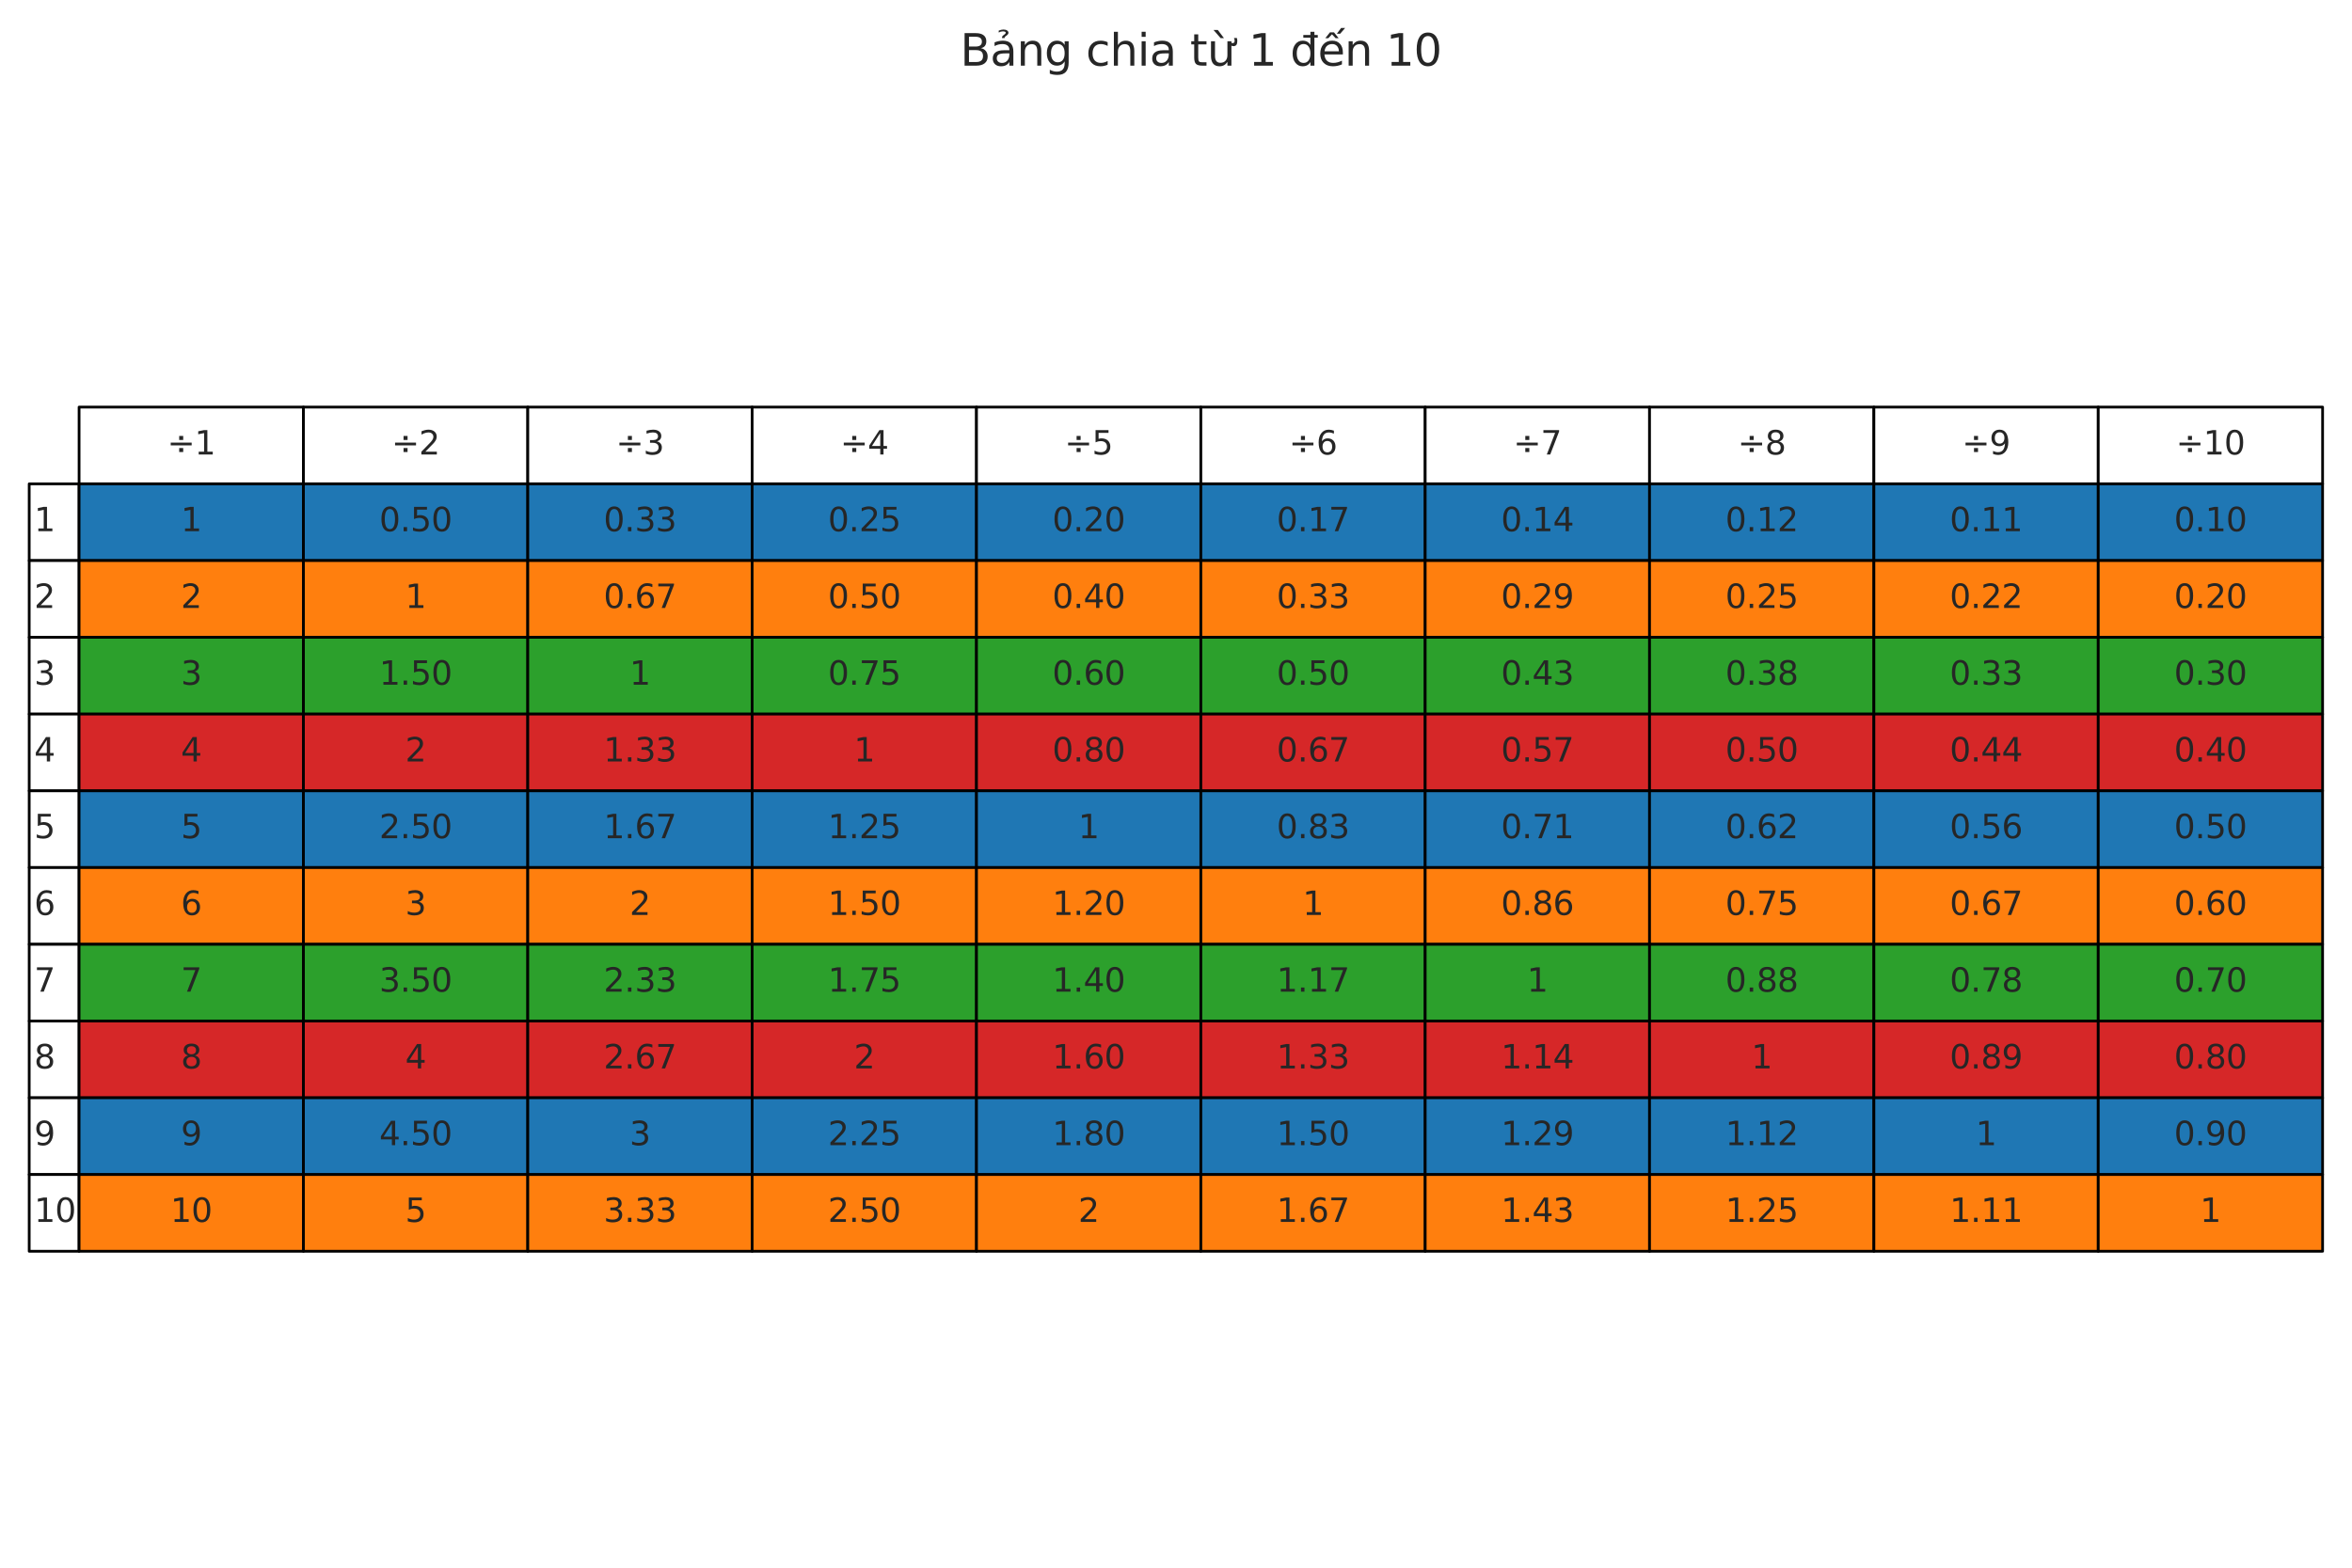 <?xml version="1.0" encoding="utf-8" standalone="no"?>
<!DOCTYPE svg PUBLIC "-//W3C//DTD SVG 1.1//EN"
  "http://www.w3.org/Graphics/SVG/1.1/DTD/svg11.dtd">
<svg xmlns:xlink="http://www.w3.org/1999/xlink" width="864pt" height="576pt" viewBox="0 0 864 576" xmlns="http://www.w3.org/2000/svg" version="1.1">
 <defs>
  <style type="text/css">*{stroke-linejoin: round; stroke-linecap: butt}</style>
 </defs>
 <g id="figure_1">
  <g id="patch_1">
   <path d="M 0 576 
L 864 576 
L 864 0 
L 0 0 
z
" style="fill: #ffffff"/>
  </g>
  <g id="axes_1">
   <g id="table_1">
    <g id="patch_2">
     <path d="M 29.052 177.774 
L 111.467 177.774 
L 111.467 149.577 
L 29.052 149.577 
z
" style="fill: #ffffff; stroke: #000000; stroke-linejoin: miter"/>
    </g>
    <g id="text_1">
     <!-- ÷1 -->
     <g style="fill: #262626" transform="translate(61.414 166.986) scale(0.12 -0.12)">
      <defs>
       <path id="DejaVuSans-f7" d="M 2297 3547 
L 3066 3547 
L 3066 2778 
L 2297 2778 
L 2297 3547 
z
M 2297 1234 
L 3066 1234 
L 3066 469 
L 2297 469 
L 2297 1234 
z
M 678 2272 
L 4684 2272 
L 4684 1741 
L 678 1741 
L 678 2272 
z
" transform="scale(0.016)"/>
       <path id="DejaVuSans-31" d="M 794 531 
L 1825 531 
L 1825 4091 
L 703 3866 
L 703 4441 
L 1819 4666 
L 2450 4666 
L 2450 531 
L 3481 531 
L 3481 0 
L 794 0 
L 794 531 
z
" transform="scale(0.016)"/>
      </defs>
      <use xlink:href="#DejaVuSans-f7"/>
      <use xlink:href="#DejaVuSans-31" transform="translate(83.789 0)"/>
     </g>
    </g>
    <g id="patch_3">
     <path d="M 111.467 177.774 
L 193.882 177.774 
L 193.882 149.577 
L 111.467 149.577 
z
" style="fill: #ffffff; stroke: #000000; stroke-linejoin: miter"/>
    </g>
    <g id="text_2">
     <!-- ÷2 -->
     <g style="fill: #262626" transform="translate(143.829 166.986) scale(0.12 -0.12)">
      <defs>
       <path id="DejaVuSans-32" d="M 1228 531 
L 3431 531 
L 3431 0 
L 469 0 
L 469 531 
Q 828 903 1448 1529 
Q 2069 2156 2228 2338 
Q 2531 2678 2651 2914 
Q 2772 3150 2772 3378 
Q 2772 3750 2511 3984 
Q 2250 4219 1831 4219 
Q 1534 4219 1204 4116 
Q 875 4013 500 3803 
L 500 4441 
Q 881 4594 1212 4672 
Q 1544 4750 1819 4750 
Q 2544 4750 2975 4387 
Q 3406 4025 3406 3419 
Q 3406 3131 3298 2873 
Q 3191 2616 2906 2266 
Q 2828 2175 2409 1742 
Q 1991 1309 1228 531 
z
" transform="scale(0.016)"/>
      </defs>
      <use xlink:href="#DejaVuSans-f7"/>
      <use xlink:href="#DejaVuSans-32" transform="translate(83.789 0)"/>
     </g>
    </g>
    <g id="patch_4">
     <path d="M 193.882 177.774 
L 276.296 177.774 
L 276.296 149.577 
L 193.882 149.577 
z
" style="fill: #ffffff; stroke: #000000; stroke-linejoin: miter"/>
    </g>
    <g id="text_3">
     <!-- ÷3 -->
     <g style="fill: #262626" transform="translate(226.244 166.986) scale(0.12 -0.12)">
      <defs>
       <path id="DejaVuSans-33" d="M 2597 2516 
Q 3050 2419 3304 2112 
Q 3559 1806 3559 1356 
Q 3559 666 3084 287 
Q 2609 -91 1734 -91 
Q 1441 -91 1130 -33 
Q 819 25 488 141 
L 488 750 
Q 750 597 1062 519 
Q 1375 441 1716 441 
Q 2309 441 2620 675 
Q 2931 909 2931 1356 
Q 2931 1769 2642 2001 
Q 2353 2234 1838 2234 
L 1294 2234 
L 1294 2753 
L 1863 2753 
Q 2328 2753 2575 2939 
Q 2822 3125 2822 3475 
Q 2822 3834 2567 4026 
Q 2313 4219 1838 4219 
Q 1578 4219 1281 4162 
Q 984 4106 628 3988 
L 628 4550 
Q 988 4650 1302 4700 
Q 1616 4750 1894 4750 
Q 2613 4750 3031 4423 
Q 3450 4097 3450 3541 
Q 3450 3153 3228 2886 
Q 3006 2619 2597 2516 
z
" transform="scale(0.016)"/>
      </defs>
      <use xlink:href="#DejaVuSans-f7"/>
      <use xlink:href="#DejaVuSans-33" transform="translate(83.789 0)"/>
     </g>
    </g>
    <g id="patch_5">
     <path d="M 276.296 177.774 
L 358.711 177.774 
L 358.711 149.577 
L 276.296 149.577 
z
" style="fill: #ffffff; stroke: #000000; stroke-linejoin: miter"/>
    </g>
    <g id="text_4">
     <!-- ÷4 -->
     <g style="fill: #262626" transform="translate(308.658 166.986) scale(0.12 -0.12)">
      <defs>
       <path id="DejaVuSans-34" d="M 2419 4116 
L 825 1625 
L 2419 1625 
L 2419 4116 
z
M 2253 4666 
L 3047 4666 
L 3047 1625 
L 3713 1625 
L 3713 1100 
L 3047 1100 
L 3047 0 
L 2419 0 
L 2419 1100 
L 313 1100 
L 313 1709 
L 2253 4666 
z
" transform="scale(0.016)"/>
      </defs>
      <use xlink:href="#DejaVuSans-f7"/>
      <use xlink:href="#DejaVuSans-34" transform="translate(83.789 0)"/>
     </g>
    </g>
    <g id="patch_6">
     <path d="M 358.711 177.774 
L 441.126 177.774 
L 441.126 149.577 
L 358.711 149.577 
z
" style="fill: #ffffff; stroke: #000000; stroke-linejoin: miter"/>
    </g>
    <g id="text_5">
     <!-- ÷5 -->
     <g style="fill: #262626" transform="translate(391.073 166.986) scale(0.12 -0.12)">
      <defs>
       <path id="DejaVuSans-35" d="M 691 4666 
L 3169 4666 
L 3169 4134 
L 1269 4134 
L 1269 2991 
Q 1406 3038 1543 3061 
Q 1681 3084 1819 3084 
Q 2600 3084 3056 2656 
Q 3513 2228 3513 1497 
Q 3513 744 3044 326 
Q 2575 -91 1722 -91 
Q 1428 -91 1123 -41 
Q 819 9 494 109 
L 494 744 
Q 775 591 1075 516 
Q 1375 441 1709 441 
Q 2250 441 2565 725 
Q 2881 1009 2881 1497 
Q 2881 1984 2565 2268 
Q 2250 2553 1709 2553 
Q 1456 2553 1204 2497 
Q 953 2441 691 2322 
L 691 4666 
z
" transform="scale(0.016)"/>
      </defs>
      <use xlink:href="#DejaVuSans-f7"/>
      <use xlink:href="#DejaVuSans-35" transform="translate(83.789 0)"/>
     </g>
    </g>
    <g id="patch_7">
     <path d="M 441.126 177.774 
L 523.541 177.774 
L 523.541 149.577 
L 441.126 149.577 
z
" style="fill: #ffffff; stroke: #000000; stroke-linejoin: miter"/>
    </g>
    <g id="text_6">
     <!-- ÷6 -->
     <g style="fill: #262626" transform="translate(473.488 166.986) scale(0.12 -0.12)">
      <defs>
       <path id="DejaVuSans-36" d="M 2113 2584 
Q 1688 2584 1439 2293 
Q 1191 2003 1191 1497 
Q 1191 994 1439 701 
Q 1688 409 2113 409 
Q 2538 409 2786 701 
Q 3034 994 3034 1497 
Q 3034 2003 2786 2293 
Q 2538 2584 2113 2584 
z
M 3366 4563 
L 3366 3988 
Q 3128 4100 2886 4159 
Q 2644 4219 2406 4219 
Q 1781 4219 1451 3797 
Q 1122 3375 1075 2522 
Q 1259 2794 1537 2939 
Q 1816 3084 2150 3084 
Q 2853 3084 3261 2657 
Q 3669 2231 3669 1497 
Q 3669 778 3244 343 
Q 2819 -91 2113 -91 
Q 1303 -91 875 529 
Q 447 1150 447 2328 
Q 447 3434 972 4092 
Q 1497 4750 2381 4750 
Q 2619 4750 2861 4703 
Q 3103 4656 3366 4563 
z
" transform="scale(0.016)"/>
      </defs>
      <use xlink:href="#DejaVuSans-f7"/>
      <use xlink:href="#DejaVuSans-36" transform="translate(83.789 0)"/>
     </g>
    </g>
    <g id="patch_8">
     <path d="M 523.541 177.774 
L 605.956 177.774 
L 605.956 149.577 
L 523.541 149.577 
z
" style="fill: #ffffff; stroke: #000000; stroke-linejoin: miter"/>
    </g>
    <g id="text_7">
     <!-- ÷7 -->
     <g style="fill: #262626" transform="translate(555.903 166.986) scale(0.12 -0.12)">
      <defs>
       <path id="DejaVuSans-37" d="M 525 4666 
L 3525 4666 
L 3525 4397 
L 1831 0 
L 1172 0 
L 2766 4134 
L 525 4134 
L 525 4666 
z
" transform="scale(0.016)"/>
      </defs>
      <use xlink:href="#DejaVuSans-f7"/>
      <use xlink:href="#DejaVuSans-37" transform="translate(83.789 0)"/>
     </g>
    </g>
    <g id="patch_9">
     <path d="M 605.956 177.774 
L 688.37 177.774 
L 688.37 149.577 
L 605.956 149.577 
z
" style="fill: #ffffff; stroke: #000000; stroke-linejoin: miter"/>
    </g>
    <g id="text_8">
     <!-- ÷8 -->
     <g style="fill: #262626" transform="translate(638.318 166.986) scale(0.12 -0.12)">
      <defs>
       <path id="DejaVuSans-38" d="M 2034 2216 
Q 1584 2216 1326 1975 
Q 1069 1734 1069 1313 
Q 1069 891 1326 650 
Q 1584 409 2034 409 
Q 2484 409 2743 651 
Q 3003 894 3003 1313 
Q 3003 1734 2745 1975 
Q 2488 2216 2034 2216 
z
M 1403 2484 
Q 997 2584 770 2862 
Q 544 3141 544 3541 
Q 544 4100 942 4425 
Q 1341 4750 2034 4750 
Q 2731 4750 3128 4425 
Q 3525 4100 3525 3541 
Q 3525 3141 3298 2862 
Q 3072 2584 2669 2484 
Q 3125 2378 3379 2068 
Q 3634 1759 3634 1313 
Q 3634 634 3220 271 
Q 2806 -91 2034 -91 
Q 1263 -91 848 271 
Q 434 634 434 1313 
Q 434 1759 690 2068 
Q 947 2378 1403 2484 
z
M 1172 3481 
Q 1172 3119 1398 2916 
Q 1625 2713 2034 2713 
Q 2441 2713 2670 2916 
Q 2900 3119 2900 3481 
Q 2900 3844 2670 4047 
Q 2441 4250 2034 4250 
Q 1625 4250 1398 4047 
Q 1172 3844 1172 3481 
z
" transform="scale(0.016)"/>
      </defs>
      <use xlink:href="#DejaVuSans-f7"/>
      <use xlink:href="#DejaVuSans-38" transform="translate(83.789 0)"/>
     </g>
    </g>
    <g id="patch_10">
     <path d="M 688.37 177.774 
L 770.785 177.774 
L 770.785 149.577 
L 688.37 149.577 
z
" style="fill: #ffffff; stroke: #000000; stroke-linejoin: miter"/>
    </g>
    <g id="text_9">
     <!-- ÷9 -->
     <g style="fill: #262626" transform="translate(720.732 166.986) scale(0.12 -0.12)">
      <defs>
       <path id="DejaVuSans-39" d="M 703 97 
L 703 672 
Q 941 559 1184 500 
Q 1428 441 1663 441 
Q 2288 441 2617 861 
Q 2947 1281 2994 2138 
Q 2813 1869 2534 1725 
Q 2256 1581 1919 1581 
Q 1219 1581 811 2004 
Q 403 2428 403 3163 
Q 403 3881 828 4315 
Q 1253 4750 1959 4750 
Q 2769 4750 3195 4129 
Q 3622 3509 3622 2328 
Q 3622 1225 3098 567 
Q 2575 -91 1691 -91 
Q 1453 -91 1209 -44 
Q 966 3 703 97 
z
M 1959 2075 
Q 2384 2075 2632 2365 
Q 2881 2656 2881 3163 
Q 2881 3666 2632 3958 
Q 2384 4250 1959 4250 
Q 1534 4250 1286 3958 
Q 1038 3666 1038 3163 
Q 1038 2656 1286 2365 
Q 1534 2075 1959 2075 
z
" transform="scale(0.016)"/>
      </defs>
      <use xlink:href="#DejaVuSans-f7"/>
      <use xlink:href="#DejaVuSans-39" transform="translate(83.789 0)"/>
     </g>
    </g>
    <g id="patch_11">
     <path d="M 770.785 177.774 
L 853.2 177.774 
L 853.2 149.577 
L 770.785 149.577 
z
" style="fill: #ffffff; stroke: #000000; stroke-linejoin: miter"/>
    </g>
    <g id="text_10">
     <!-- ÷10 -->
     <g style="fill: #262626" transform="translate(799.33 166.986) scale(0.12 -0.12)">
      <defs>
       <path id="DejaVuSans-30" d="M 2034 4250 
Q 1547 4250 1301 3770 
Q 1056 3291 1056 2328 
Q 1056 1369 1301 889 
Q 1547 409 2034 409 
Q 2525 409 2770 889 
Q 3016 1369 3016 2328 
Q 3016 3291 2770 3770 
Q 2525 4250 2034 4250 
z
M 2034 4750 
Q 2819 4750 3233 4129 
Q 3647 3509 3647 2328 
Q 3647 1150 3233 529 
Q 2819 -91 2034 -91 
Q 1250 -91 836 529 
Q 422 1150 422 2328 
Q 422 3509 836 4129 
Q 1250 4750 2034 4750 
z
" transform="scale(0.016)"/>
      </defs>
      <use xlink:href="#DejaVuSans-f7"/>
      <use xlink:href="#DejaVuSans-31" transform="translate(83.789 0)"/>
      <use xlink:href="#DejaVuSans-30" transform="translate(147.412 0)"/>
     </g>
    </g>
    <g id="patch_12">
     <path d="M 10.728 205.971 
L 29.052 205.971 
L 29.052 177.774 
L 10.728 177.774 
z
" style="fill: #ffffff; stroke: #000000; stroke-linejoin: miter"/>
    </g>
    <g id="text_11">
     <!-- 1 -->
     <g style="fill: #262626" transform="translate(12.56 195.183) scale(0.12 -0.12)">
      <use xlink:href="#DejaVuSans-31"/>
     </g>
    </g>
    <g id="patch_13">
     <path d="M 29.052 205.971 
L 111.467 205.971 
L 111.467 177.774 
L 29.052 177.774 
z
" style="fill: #1f77b4; stroke: #000000; stroke-linejoin: miter"/>
    </g>
    <g id="text_12">
     <!-- 1 -->
     <g style="fill: #262626" transform="translate(66.442 195.183) scale(0.12 -0.12)">
      <use xlink:href="#DejaVuSans-31"/>
     </g>
    </g>
    <g id="patch_14">
     <path d="M 111.467 205.971 
L 193.882 205.971 
L 193.882 177.774 
L 111.467 177.774 
z
" style="fill: #1f77b4; stroke: #000000; stroke-linejoin: miter"/>
    </g>
    <g id="text_13">
     <!-- 0.50 -->
     <g style="fill: #262626" transform="translate(139.315 195.183) scale(0.12 -0.12)">
      <defs>
       <path id="DejaVuSans-2e" d="M 684 794 
L 1344 794 
L 1344 0 
L 684 0 
L 684 794 
z
" transform="scale(0.016)"/>
      </defs>
      <use xlink:href="#DejaVuSans-30"/>
      <use xlink:href="#DejaVuSans-2e" transform="translate(63.623 0)"/>
      <use xlink:href="#DejaVuSans-35" transform="translate(95.41 0)"/>
      <use xlink:href="#DejaVuSans-30" transform="translate(159.033 0)"/>
     </g>
    </g>
    <g id="patch_15">
     <path d="M 193.882 205.971 
L 276.296 205.971 
L 276.296 177.774 
L 193.882 177.774 
z
" style="fill: #1f77b4; stroke: #000000; stroke-linejoin: miter"/>
    </g>
    <g id="text_14">
     <!-- 0.33 -->
     <g style="fill: #262626" transform="translate(221.73 195.183) scale(0.12 -0.12)">
      <use xlink:href="#DejaVuSans-30"/>
      <use xlink:href="#DejaVuSans-2e" transform="translate(63.623 0)"/>
      <use xlink:href="#DejaVuSans-33" transform="translate(95.41 0)"/>
      <use xlink:href="#DejaVuSans-33" transform="translate(159.033 0)"/>
     </g>
    </g>
    <g id="patch_16">
     <path d="M 276.296 205.971 
L 358.711 205.971 
L 358.711 177.774 
L 276.296 177.774 
z
" style="fill: #1f77b4; stroke: #000000; stroke-linejoin: miter"/>
    </g>
    <g id="text_15">
     <!-- 0.25 -->
     <g style="fill: #262626" transform="translate(304.144 195.183) scale(0.12 -0.12)">
      <use xlink:href="#DejaVuSans-30"/>
      <use xlink:href="#DejaVuSans-2e" transform="translate(63.623 0)"/>
      <use xlink:href="#DejaVuSans-32" transform="translate(95.41 0)"/>
      <use xlink:href="#DejaVuSans-35" transform="translate(159.033 0)"/>
     </g>
    </g>
    <g id="patch_17">
     <path d="M 358.711 205.971 
L 441.126 205.971 
L 441.126 177.774 
L 358.711 177.774 
z
" style="fill: #1f77b4; stroke: #000000; stroke-linejoin: miter"/>
    </g>
    <g id="text_16">
     <!-- 0.20 -->
     <g style="fill: #262626" transform="translate(386.559 195.183) scale(0.12 -0.12)">
      <use xlink:href="#DejaVuSans-30"/>
      <use xlink:href="#DejaVuSans-2e" transform="translate(63.623 0)"/>
      <use xlink:href="#DejaVuSans-32" transform="translate(95.41 0)"/>
      <use xlink:href="#DejaVuSans-30" transform="translate(159.033 0)"/>
     </g>
    </g>
    <g id="patch_18">
     <path d="M 441.126 205.971 
L 523.541 205.971 
L 523.541 177.774 
L 441.126 177.774 
z
" style="fill: #1f77b4; stroke: #000000; stroke-linejoin: miter"/>
    </g>
    <g id="text_17">
     <!-- 0.17 -->
     <g style="fill: #262626" transform="translate(468.974 195.183) scale(0.12 -0.12)">
      <use xlink:href="#DejaVuSans-30"/>
      <use xlink:href="#DejaVuSans-2e" transform="translate(63.623 0)"/>
      <use xlink:href="#DejaVuSans-31" transform="translate(95.41 0)"/>
      <use xlink:href="#DejaVuSans-37" transform="translate(159.033 0)"/>
     </g>
    </g>
    <g id="patch_19">
     <path d="M 523.541 205.971 
L 605.956 205.971 
L 605.956 177.774 
L 523.541 177.774 
z
" style="fill: #1f77b4; stroke: #000000; stroke-linejoin: miter"/>
    </g>
    <g id="text_18">
     <!-- 0.14 -->
     <g style="fill: #262626" transform="translate(551.389 195.183) scale(0.12 -0.12)">
      <use xlink:href="#DejaVuSans-30"/>
      <use xlink:href="#DejaVuSans-2e" transform="translate(63.623 0)"/>
      <use xlink:href="#DejaVuSans-31" transform="translate(95.41 0)"/>
      <use xlink:href="#DejaVuSans-34" transform="translate(159.033 0)"/>
     </g>
    </g>
    <g id="patch_20">
     <path d="M 605.956 205.971 
L 688.37 205.971 
L 688.37 177.774 
L 605.956 177.774 
z
" style="fill: #1f77b4; stroke: #000000; stroke-linejoin: miter"/>
    </g>
    <g id="text_19">
     <!-- 0.12 -->
     <g style="fill: #262626" transform="translate(633.804 195.183) scale(0.12 -0.12)">
      <use xlink:href="#DejaVuSans-30"/>
      <use xlink:href="#DejaVuSans-2e" transform="translate(63.623 0)"/>
      <use xlink:href="#DejaVuSans-31" transform="translate(95.41 0)"/>
      <use xlink:href="#DejaVuSans-32" transform="translate(159.033 0)"/>
     </g>
    </g>
    <g id="patch_21">
     <path d="M 688.37 205.971 
L 770.785 205.971 
L 770.785 177.774 
L 688.37 177.774 
z
" style="fill: #1f77b4; stroke: #000000; stroke-linejoin: miter"/>
    </g>
    <g id="text_20">
     <!-- 0.11 -->
     <g style="fill: #262626" transform="translate(716.218 195.183) scale(0.12 -0.12)">
      <use xlink:href="#DejaVuSans-30"/>
      <use xlink:href="#DejaVuSans-2e" transform="translate(63.623 0)"/>
      <use xlink:href="#DejaVuSans-31" transform="translate(95.41 0)"/>
      <use xlink:href="#DejaVuSans-31" transform="translate(159.033 0)"/>
     </g>
    </g>
    <g id="patch_22">
     <path d="M 770.785 205.971 
L 853.2 205.971 
L 853.2 177.774 
L 770.785 177.774 
z
" style="fill: #1f77b4; stroke: #000000; stroke-linejoin: miter"/>
    </g>
    <g id="text_21">
     <!-- 0.10 -->
     <g style="fill: #262626" transform="translate(798.633 195.183) scale(0.12 -0.12)">
      <use xlink:href="#DejaVuSans-30"/>
      <use xlink:href="#DejaVuSans-2e" transform="translate(63.623 0)"/>
      <use xlink:href="#DejaVuSans-31" transform="translate(95.41 0)"/>
      <use xlink:href="#DejaVuSans-30" transform="translate(159.033 0)"/>
     </g>
    </g>
    <g id="patch_23">
     <path d="M 10.728 234.168 
L 29.052 234.168 
L 29.052 205.971 
L 10.728 205.971 
z
" style="fill: #ffffff; stroke: #000000; stroke-linejoin: miter"/>
    </g>
    <g id="text_22">
     <!-- 2 -->
     <g style="fill: #262626" transform="translate(12.56 223.38) scale(0.12 -0.12)">
      <use xlink:href="#DejaVuSans-32"/>
     </g>
    </g>
    <g id="patch_24">
     <path d="M 29.052 234.168 
L 111.467 234.168 
L 111.467 205.971 
L 29.052 205.971 
z
" style="fill: #ff7f0e; stroke: #000000; stroke-linejoin: miter"/>
    </g>
    <g id="text_23">
     <!-- 2 -->
     <g style="fill: #262626" transform="translate(66.442 223.38) scale(0.12 -0.12)">
      <use xlink:href="#DejaVuSans-32"/>
     </g>
    </g>
    <g id="patch_25">
     <path d="M 111.467 234.168 
L 193.882 234.168 
L 193.882 205.971 
L 111.467 205.971 
z
" style="fill: #ff7f0e; stroke: #000000; stroke-linejoin: miter"/>
    </g>
    <g id="text_24">
     <!-- 1 -->
     <g style="fill: #262626" transform="translate(148.857 223.38) scale(0.12 -0.12)">
      <use xlink:href="#DejaVuSans-31"/>
     </g>
    </g>
    <g id="patch_26">
     <path d="M 193.882 234.168 
L 276.296 234.168 
L 276.296 205.971 
L 193.882 205.971 
z
" style="fill: #ff7f0e; stroke: #000000; stroke-linejoin: miter"/>
    </g>
    <g id="text_25">
     <!-- 0.67 -->
     <g style="fill: #262626" transform="translate(221.73 223.38) scale(0.12 -0.12)">
      <use xlink:href="#DejaVuSans-30"/>
      <use xlink:href="#DejaVuSans-2e" transform="translate(63.623 0)"/>
      <use xlink:href="#DejaVuSans-36" transform="translate(95.41 0)"/>
      <use xlink:href="#DejaVuSans-37" transform="translate(159.033 0)"/>
     </g>
    </g>
    <g id="patch_27">
     <path d="M 276.296 234.168 
L 358.711 234.168 
L 358.711 205.971 
L 276.296 205.971 
z
" style="fill: #ff7f0e; stroke: #000000; stroke-linejoin: miter"/>
    </g>
    <g id="text_26">
     <!-- 0.50 -->
     <g style="fill: #262626" transform="translate(304.144 223.38) scale(0.12 -0.12)">
      <use xlink:href="#DejaVuSans-30"/>
      <use xlink:href="#DejaVuSans-2e" transform="translate(63.623 0)"/>
      <use xlink:href="#DejaVuSans-35" transform="translate(95.41 0)"/>
      <use xlink:href="#DejaVuSans-30" transform="translate(159.033 0)"/>
     </g>
    </g>
    <g id="patch_28">
     <path d="M 358.711 234.168 
L 441.126 234.168 
L 441.126 205.971 
L 358.711 205.971 
z
" style="fill: #ff7f0e; stroke: #000000; stroke-linejoin: miter"/>
    </g>
    <g id="text_27">
     <!-- 0.40 -->
     <g style="fill: #262626" transform="translate(386.559 223.38) scale(0.12 -0.12)">
      <use xlink:href="#DejaVuSans-30"/>
      <use xlink:href="#DejaVuSans-2e" transform="translate(63.623 0)"/>
      <use xlink:href="#DejaVuSans-34" transform="translate(95.41 0)"/>
      <use xlink:href="#DejaVuSans-30" transform="translate(159.033 0)"/>
     </g>
    </g>
    <g id="patch_29">
     <path d="M 441.126 234.168 
L 523.541 234.168 
L 523.541 205.971 
L 441.126 205.971 
z
" style="fill: #ff7f0e; stroke: #000000; stroke-linejoin: miter"/>
    </g>
    <g id="text_28">
     <!-- 0.33 -->
     <g style="fill: #262626" transform="translate(468.974 223.38) scale(0.12 -0.12)">
      <use xlink:href="#DejaVuSans-30"/>
      <use xlink:href="#DejaVuSans-2e" transform="translate(63.623 0)"/>
      <use xlink:href="#DejaVuSans-33" transform="translate(95.41 0)"/>
      <use xlink:href="#DejaVuSans-33" transform="translate(159.033 0)"/>
     </g>
    </g>
    <g id="patch_30">
     <path d="M 523.541 234.168 
L 605.956 234.168 
L 605.956 205.971 
L 523.541 205.971 
z
" style="fill: #ff7f0e; stroke: #000000; stroke-linejoin: miter"/>
    </g>
    <g id="text_29">
     <!-- 0.29 -->
     <g style="fill: #262626" transform="translate(551.389 223.38) scale(0.12 -0.12)">
      <use xlink:href="#DejaVuSans-30"/>
      <use xlink:href="#DejaVuSans-2e" transform="translate(63.623 0)"/>
      <use xlink:href="#DejaVuSans-32" transform="translate(95.41 0)"/>
      <use xlink:href="#DejaVuSans-39" transform="translate(159.033 0)"/>
     </g>
    </g>
    <g id="patch_31">
     <path d="M 605.956 234.168 
L 688.37 234.168 
L 688.37 205.971 
L 605.956 205.971 
z
" style="fill: #ff7f0e; stroke: #000000; stroke-linejoin: miter"/>
    </g>
    <g id="text_30">
     <!-- 0.25 -->
     <g style="fill: #262626" transform="translate(633.804 223.38) scale(0.12 -0.12)">
      <use xlink:href="#DejaVuSans-30"/>
      <use xlink:href="#DejaVuSans-2e" transform="translate(63.623 0)"/>
      <use xlink:href="#DejaVuSans-32" transform="translate(95.41 0)"/>
      <use xlink:href="#DejaVuSans-35" transform="translate(159.033 0)"/>
     </g>
    </g>
    <g id="patch_32">
     <path d="M 688.37 234.168 
L 770.785 234.168 
L 770.785 205.971 
L 688.37 205.971 
z
" style="fill: #ff7f0e; stroke: #000000; stroke-linejoin: miter"/>
    </g>
    <g id="text_31">
     <!-- 0.22 -->
     <g style="fill: #262626" transform="translate(716.218 223.38) scale(0.12 -0.12)">
      <use xlink:href="#DejaVuSans-30"/>
      <use xlink:href="#DejaVuSans-2e" transform="translate(63.623 0)"/>
      <use xlink:href="#DejaVuSans-32" transform="translate(95.41 0)"/>
      <use xlink:href="#DejaVuSans-32" transform="translate(159.033 0)"/>
     </g>
    </g>
    <g id="patch_33">
     <path d="M 770.785 234.168 
L 853.2 234.168 
L 853.2 205.971 
L 770.785 205.971 
z
" style="fill: #ff7f0e; stroke: #000000; stroke-linejoin: miter"/>
    </g>
    <g id="text_32">
     <!-- 0.20 -->
     <g style="fill: #262626" transform="translate(798.633 223.38) scale(0.12 -0.12)">
      <use xlink:href="#DejaVuSans-30"/>
      <use xlink:href="#DejaVuSans-2e" transform="translate(63.623 0)"/>
      <use xlink:href="#DejaVuSans-32" transform="translate(95.41 0)"/>
      <use xlink:href="#DejaVuSans-30" transform="translate(159.033 0)"/>
     </g>
    </g>
    <g id="patch_34">
     <path d="M 10.728 262.365 
L 29.052 262.365 
L 29.052 234.168 
L 10.728 234.168 
z
" style="fill: #ffffff; stroke: #000000; stroke-linejoin: miter"/>
    </g>
    <g id="text_33">
     <!-- 3 -->
     <g style="fill: #262626" transform="translate(12.56 251.577) scale(0.12 -0.12)">
      <use xlink:href="#DejaVuSans-33"/>
     </g>
    </g>
    <g id="patch_35">
     <path d="M 29.052 262.365 
L 111.467 262.365 
L 111.467 234.168 
L 29.052 234.168 
z
" style="fill: #2ca02c; stroke: #000000; stroke-linejoin: miter"/>
    </g>
    <g id="text_34">
     <!-- 3 -->
     <g style="fill: #262626" transform="translate(66.442 251.577) scale(0.12 -0.12)">
      <use xlink:href="#DejaVuSans-33"/>
     </g>
    </g>
    <g id="patch_36">
     <path d="M 111.467 262.365 
L 193.882 262.365 
L 193.882 234.168 
L 111.467 234.168 
z
" style="fill: #2ca02c; stroke: #000000; stroke-linejoin: miter"/>
    </g>
    <g id="text_35">
     <!-- 1.50 -->
     <g style="fill: #262626" transform="translate(139.315 251.577) scale(0.12 -0.12)">
      <use xlink:href="#DejaVuSans-31"/>
      <use xlink:href="#DejaVuSans-2e" transform="translate(63.623 0)"/>
      <use xlink:href="#DejaVuSans-35" transform="translate(95.41 0)"/>
      <use xlink:href="#DejaVuSans-30" transform="translate(159.033 0)"/>
     </g>
    </g>
    <g id="patch_37">
     <path d="M 193.882 262.365 
L 276.296 262.365 
L 276.296 234.168 
L 193.882 234.168 
z
" style="fill: #2ca02c; stroke: #000000; stroke-linejoin: miter"/>
    </g>
    <g id="text_36">
     <!-- 1 -->
     <g style="fill: #262626" transform="translate(231.272 251.577) scale(0.12 -0.12)">
      <use xlink:href="#DejaVuSans-31"/>
     </g>
    </g>
    <g id="patch_38">
     <path d="M 276.296 262.365 
L 358.711 262.365 
L 358.711 234.168 
L 276.296 234.168 
z
" style="fill: #2ca02c; stroke: #000000; stroke-linejoin: miter"/>
    </g>
    <g id="text_37">
     <!-- 0.75 -->
     <g style="fill: #262626" transform="translate(304.144 251.577) scale(0.12 -0.12)">
      <use xlink:href="#DejaVuSans-30"/>
      <use xlink:href="#DejaVuSans-2e" transform="translate(63.623 0)"/>
      <use xlink:href="#DejaVuSans-37" transform="translate(95.41 0)"/>
      <use xlink:href="#DejaVuSans-35" transform="translate(159.033 0)"/>
     </g>
    </g>
    <g id="patch_39">
     <path d="M 358.711 262.365 
L 441.126 262.365 
L 441.126 234.168 
L 358.711 234.168 
z
" style="fill: #2ca02c; stroke: #000000; stroke-linejoin: miter"/>
    </g>
    <g id="text_38">
     <!-- 0.60 -->
     <g style="fill: #262626" transform="translate(386.559 251.577) scale(0.12 -0.12)">
      <use xlink:href="#DejaVuSans-30"/>
      <use xlink:href="#DejaVuSans-2e" transform="translate(63.623 0)"/>
      <use xlink:href="#DejaVuSans-36" transform="translate(95.41 0)"/>
      <use xlink:href="#DejaVuSans-30" transform="translate(159.033 0)"/>
     </g>
    </g>
    <g id="patch_40">
     <path d="M 441.126 262.365 
L 523.541 262.365 
L 523.541 234.168 
L 441.126 234.168 
z
" style="fill: #2ca02c; stroke: #000000; stroke-linejoin: miter"/>
    </g>
    <g id="text_39">
     <!-- 0.50 -->
     <g style="fill: #262626" transform="translate(468.974 251.577) scale(0.12 -0.12)">
      <use xlink:href="#DejaVuSans-30"/>
      <use xlink:href="#DejaVuSans-2e" transform="translate(63.623 0)"/>
      <use xlink:href="#DejaVuSans-35" transform="translate(95.41 0)"/>
      <use xlink:href="#DejaVuSans-30" transform="translate(159.033 0)"/>
     </g>
    </g>
    <g id="patch_41">
     <path d="M 523.541 262.365 
L 605.956 262.365 
L 605.956 234.168 
L 523.541 234.168 
z
" style="fill: #2ca02c; stroke: #000000; stroke-linejoin: miter"/>
    </g>
    <g id="text_40">
     <!-- 0.43 -->
     <g style="fill: #262626" transform="translate(551.389 251.577) scale(0.12 -0.12)">
      <use xlink:href="#DejaVuSans-30"/>
      <use xlink:href="#DejaVuSans-2e" transform="translate(63.623 0)"/>
      <use xlink:href="#DejaVuSans-34" transform="translate(95.41 0)"/>
      <use xlink:href="#DejaVuSans-33" transform="translate(159.033 0)"/>
     </g>
    </g>
    <g id="patch_42">
     <path d="M 605.956 262.365 
L 688.37 262.365 
L 688.37 234.168 
L 605.956 234.168 
z
" style="fill: #2ca02c; stroke: #000000; stroke-linejoin: miter"/>
    </g>
    <g id="text_41">
     <!-- 0.38 -->
     <g style="fill: #262626" transform="translate(633.804 251.577) scale(0.12 -0.12)">
      <use xlink:href="#DejaVuSans-30"/>
      <use xlink:href="#DejaVuSans-2e" transform="translate(63.623 0)"/>
      <use xlink:href="#DejaVuSans-33" transform="translate(95.41 0)"/>
      <use xlink:href="#DejaVuSans-38" transform="translate(159.033 0)"/>
     </g>
    </g>
    <g id="patch_43">
     <path d="M 688.37 262.365 
L 770.785 262.365 
L 770.785 234.168 
L 688.37 234.168 
z
" style="fill: #2ca02c; stroke: #000000; stroke-linejoin: miter"/>
    </g>
    <g id="text_42">
     <!-- 0.33 -->
     <g style="fill: #262626" transform="translate(716.218 251.577) scale(0.12 -0.12)">
      <use xlink:href="#DejaVuSans-30"/>
      <use xlink:href="#DejaVuSans-2e" transform="translate(63.623 0)"/>
      <use xlink:href="#DejaVuSans-33" transform="translate(95.41 0)"/>
      <use xlink:href="#DejaVuSans-33" transform="translate(159.033 0)"/>
     </g>
    </g>
    <g id="patch_44">
     <path d="M 770.785 262.365 
L 853.2 262.365 
L 853.2 234.168 
L 770.785 234.168 
z
" style="fill: #2ca02c; stroke: #000000; stroke-linejoin: miter"/>
    </g>
    <g id="text_43">
     <!-- 0.30 -->
     <g style="fill: #262626" transform="translate(798.633 251.577) scale(0.12 -0.12)">
      <use xlink:href="#DejaVuSans-30"/>
      <use xlink:href="#DejaVuSans-2e" transform="translate(63.623 0)"/>
      <use xlink:href="#DejaVuSans-33" transform="translate(95.41 0)"/>
      <use xlink:href="#DejaVuSans-30" transform="translate(159.033 0)"/>
     </g>
    </g>
    <g id="patch_45">
     <path d="M 10.728 290.562 
L 29.052 290.562 
L 29.052 262.365 
L 10.728 262.365 
z
" style="fill: #ffffff; stroke: #000000; stroke-linejoin: miter"/>
    </g>
    <g id="text_44">
     <!-- 4 -->
     <g style="fill: #262626" transform="translate(12.56 279.774) scale(0.12 -0.12)">
      <use xlink:href="#DejaVuSans-34"/>
     </g>
    </g>
    <g id="patch_46">
     <path d="M 29.052 290.562 
L 111.467 290.562 
L 111.467 262.365 
L 29.052 262.365 
z
" style="fill: #d62728; stroke: #000000; stroke-linejoin: miter"/>
    </g>
    <g id="text_45">
     <!-- 4 -->
     <g style="fill: #262626" transform="translate(66.442 279.774) scale(0.12 -0.12)">
      <use xlink:href="#DejaVuSans-34"/>
     </g>
    </g>
    <g id="patch_47">
     <path d="M 111.467 290.562 
L 193.882 290.562 
L 193.882 262.365 
L 111.467 262.365 
z
" style="fill: #d62728; stroke: #000000; stroke-linejoin: miter"/>
    </g>
    <g id="text_46">
     <!-- 2 -->
     <g style="fill: #262626" transform="translate(148.857 279.774) scale(0.12 -0.12)">
      <use xlink:href="#DejaVuSans-32"/>
     </g>
    </g>
    <g id="patch_48">
     <path d="M 193.882 290.562 
L 276.296 290.562 
L 276.296 262.365 
L 193.882 262.365 
z
" style="fill: #d62728; stroke: #000000; stroke-linejoin: miter"/>
    </g>
    <g id="text_47">
     <!-- 1.33 -->
     <g style="fill: #262626" transform="translate(221.73 279.774) scale(0.12 -0.12)">
      <use xlink:href="#DejaVuSans-31"/>
      <use xlink:href="#DejaVuSans-2e" transform="translate(63.623 0)"/>
      <use xlink:href="#DejaVuSans-33" transform="translate(95.41 0)"/>
      <use xlink:href="#DejaVuSans-33" transform="translate(159.033 0)"/>
     </g>
    </g>
    <g id="patch_49">
     <path d="M 276.296 290.562 
L 358.711 290.562 
L 358.711 262.365 
L 276.296 262.365 
z
" style="fill: #d62728; stroke: #000000; stroke-linejoin: miter"/>
    </g>
    <g id="text_48">
     <!-- 1 -->
     <g style="fill: #262626" transform="translate(313.686 279.774) scale(0.12 -0.12)">
      <use xlink:href="#DejaVuSans-31"/>
     </g>
    </g>
    <g id="patch_50">
     <path d="M 358.711 290.562 
L 441.126 290.562 
L 441.126 262.365 
L 358.711 262.365 
z
" style="fill: #d62728; stroke: #000000; stroke-linejoin: miter"/>
    </g>
    <g id="text_49">
     <!-- 0.80 -->
     <g style="fill: #262626" transform="translate(386.559 279.774) scale(0.12 -0.12)">
      <use xlink:href="#DejaVuSans-30"/>
      <use xlink:href="#DejaVuSans-2e" transform="translate(63.623 0)"/>
      <use xlink:href="#DejaVuSans-38" transform="translate(95.41 0)"/>
      <use xlink:href="#DejaVuSans-30" transform="translate(159.033 0)"/>
     </g>
    </g>
    <g id="patch_51">
     <path d="M 441.126 290.562 
L 523.541 290.562 
L 523.541 262.365 
L 441.126 262.365 
z
" style="fill: #d62728; stroke: #000000; stroke-linejoin: miter"/>
    </g>
    <g id="text_50">
     <!-- 0.67 -->
     <g style="fill: #262626" transform="translate(468.974 279.774) scale(0.12 -0.12)">
      <use xlink:href="#DejaVuSans-30"/>
      <use xlink:href="#DejaVuSans-2e" transform="translate(63.623 0)"/>
      <use xlink:href="#DejaVuSans-36" transform="translate(95.41 0)"/>
      <use xlink:href="#DejaVuSans-37" transform="translate(159.033 0)"/>
     </g>
    </g>
    <g id="patch_52">
     <path d="M 523.541 290.562 
L 605.956 290.562 
L 605.956 262.365 
L 523.541 262.365 
z
" style="fill: #d62728; stroke: #000000; stroke-linejoin: miter"/>
    </g>
    <g id="text_51">
     <!-- 0.57 -->
     <g style="fill: #262626" transform="translate(551.389 279.774) scale(0.12 -0.12)">
      <use xlink:href="#DejaVuSans-30"/>
      <use xlink:href="#DejaVuSans-2e" transform="translate(63.623 0)"/>
      <use xlink:href="#DejaVuSans-35" transform="translate(95.41 0)"/>
      <use xlink:href="#DejaVuSans-37" transform="translate(159.033 0)"/>
     </g>
    </g>
    <g id="patch_53">
     <path d="M 605.956 290.562 
L 688.37 290.562 
L 688.37 262.365 
L 605.956 262.365 
z
" style="fill: #d62728; stroke: #000000; stroke-linejoin: miter"/>
    </g>
    <g id="text_52">
     <!-- 0.50 -->
     <g style="fill: #262626" transform="translate(633.804 279.774) scale(0.12 -0.12)">
      <use xlink:href="#DejaVuSans-30"/>
      <use xlink:href="#DejaVuSans-2e" transform="translate(63.623 0)"/>
      <use xlink:href="#DejaVuSans-35" transform="translate(95.41 0)"/>
      <use xlink:href="#DejaVuSans-30" transform="translate(159.033 0)"/>
     </g>
    </g>
    <g id="patch_54">
     <path d="M 688.37 290.562 
L 770.785 290.562 
L 770.785 262.365 
L 688.37 262.365 
z
" style="fill: #d62728; stroke: #000000; stroke-linejoin: miter"/>
    </g>
    <g id="text_53">
     <!-- 0.44 -->
     <g style="fill: #262626" transform="translate(716.218 279.774) scale(0.12 -0.12)">
      <use xlink:href="#DejaVuSans-30"/>
      <use xlink:href="#DejaVuSans-2e" transform="translate(63.623 0)"/>
      <use xlink:href="#DejaVuSans-34" transform="translate(95.41 0)"/>
      <use xlink:href="#DejaVuSans-34" transform="translate(159.033 0)"/>
     </g>
    </g>
    <g id="patch_55">
     <path d="M 770.785 290.562 
L 853.2 290.562 
L 853.2 262.365 
L 770.785 262.365 
z
" style="fill: #d62728; stroke: #000000; stroke-linejoin: miter"/>
    </g>
    <g id="text_54">
     <!-- 0.40 -->
     <g style="fill: #262626" transform="translate(798.633 279.774) scale(0.12 -0.12)">
      <use xlink:href="#DejaVuSans-30"/>
      <use xlink:href="#DejaVuSans-2e" transform="translate(63.623 0)"/>
      <use xlink:href="#DejaVuSans-34" transform="translate(95.41 0)"/>
      <use xlink:href="#DejaVuSans-30" transform="translate(159.033 0)"/>
     </g>
    </g>
    <g id="patch_56">
     <path d="M 10.728 318.758 
L 29.052 318.758 
L 29.052 290.562 
L 10.728 290.562 
z
" style="fill: #ffffff; stroke: #000000; stroke-linejoin: miter"/>
    </g>
    <g id="text_55">
     <!-- 5 -->
     <g style="fill: #262626" transform="translate(12.56 307.971) scale(0.12 -0.12)">
      <use xlink:href="#DejaVuSans-35"/>
     </g>
    </g>
    <g id="patch_57">
     <path d="M 29.052 318.758 
L 111.467 318.758 
L 111.467 290.562 
L 29.052 290.562 
z
" style="fill: #1f77b4; stroke: #000000; stroke-linejoin: miter"/>
    </g>
    <g id="text_56">
     <!-- 5 -->
     <g style="fill: #262626" transform="translate(66.442 307.971) scale(0.12 -0.12)">
      <use xlink:href="#DejaVuSans-35"/>
     </g>
    </g>
    <g id="patch_58">
     <path d="M 111.467 318.758 
L 193.882 318.758 
L 193.882 290.562 
L 111.467 290.562 
z
" style="fill: #1f77b4; stroke: #000000; stroke-linejoin: miter"/>
    </g>
    <g id="text_57">
     <!-- 2.50 -->
     <g style="fill: #262626" transform="translate(139.315 307.971) scale(0.12 -0.12)">
      <use xlink:href="#DejaVuSans-32"/>
      <use xlink:href="#DejaVuSans-2e" transform="translate(63.623 0)"/>
      <use xlink:href="#DejaVuSans-35" transform="translate(95.41 0)"/>
      <use xlink:href="#DejaVuSans-30" transform="translate(159.033 0)"/>
     </g>
    </g>
    <g id="patch_59">
     <path d="M 193.882 318.758 
L 276.296 318.758 
L 276.296 290.562 
L 193.882 290.562 
z
" style="fill: #1f77b4; stroke: #000000; stroke-linejoin: miter"/>
    </g>
    <g id="text_58">
     <!-- 1.67 -->
     <g style="fill: #262626" transform="translate(221.73 307.971) scale(0.12 -0.12)">
      <use xlink:href="#DejaVuSans-31"/>
      <use xlink:href="#DejaVuSans-2e" transform="translate(63.623 0)"/>
      <use xlink:href="#DejaVuSans-36" transform="translate(95.41 0)"/>
      <use xlink:href="#DejaVuSans-37" transform="translate(159.033 0)"/>
     </g>
    </g>
    <g id="patch_60">
     <path d="M 276.296 318.758 
L 358.711 318.758 
L 358.711 290.562 
L 276.296 290.562 
z
" style="fill: #1f77b4; stroke: #000000; stroke-linejoin: miter"/>
    </g>
    <g id="text_59">
     <!-- 1.25 -->
     <g style="fill: #262626" transform="translate(304.144 307.971) scale(0.12 -0.12)">
      <use xlink:href="#DejaVuSans-31"/>
      <use xlink:href="#DejaVuSans-2e" transform="translate(63.623 0)"/>
      <use xlink:href="#DejaVuSans-32" transform="translate(95.41 0)"/>
      <use xlink:href="#DejaVuSans-35" transform="translate(159.033 0)"/>
     </g>
    </g>
    <g id="patch_61">
     <path d="M 358.711 318.758 
L 441.126 318.758 
L 441.126 290.562 
L 358.711 290.562 
z
" style="fill: #1f77b4; stroke: #000000; stroke-linejoin: miter"/>
    </g>
    <g id="text_60">
     <!-- 1 -->
     <g style="fill: #262626" transform="translate(396.101 307.971) scale(0.12 -0.12)">
      <use xlink:href="#DejaVuSans-31"/>
     </g>
    </g>
    <g id="patch_62">
     <path d="M 441.126 318.758 
L 523.541 318.758 
L 523.541 290.562 
L 441.126 290.562 
z
" style="fill: #1f77b4; stroke: #000000; stroke-linejoin: miter"/>
    </g>
    <g id="text_61">
     <!-- 0.83 -->
     <g style="fill: #262626" transform="translate(468.974 307.971) scale(0.12 -0.12)">
      <use xlink:href="#DejaVuSans-30"/>
      <use xlink:href="#DejaVuSans-2e" transform="translate(63.623 0)"/>
      <use xlink:href="#DejaVuSans-38" transform="translate(95.41 0)"/>
      <use xlink:href="#DejaVuSans-33" transform="translate(159.033 0)"/>
     </g>
    </g>
    <g id="patch_63">
     <path d="M 523.541 318.758 
L 605.956 318.758 
L 605.956 290.562 
L 523.541 290.562 
z
" style="fill: #1f77b4; stroke: #000000; stroke-linejoin: miter"/>
    </g>
    <g id="text_62">
     <!-- 0.71 -->
     <g style="fill: #262626" transform="translate(551.389 307.971) scale(0.12 -0.12)">
      <use xlink:href="#DejaVuSans-30"/>
      <use xlink:href="#DejaVuSans-2e" transform="translate(63.623 0)"/>
      <use xlink:href="#DejaVuSans-37" transform="translate(95.41 0)"/>
      <use xlink:href="#DejaVuSans-31" transform="translate(159.033 0)"/>
     </g>
    </g>
    <g id="patch_64">
     <path d="M 605.956 318.758 
L 688.37 318.758 
L 688.37 290.562 
L 605.956 290.562 
z
" style="fill: #1f77b4; stroke: #000000; stroke-linejoin: miter"/>
    </g>
    <g id="text_63">
     <!-- 0.62 -->
     <g style="fill: #262626" transform="translate(633.804 307.971) scale(0.12 -0.12)">
      <use xlink:href="#DejaVuSans-30"/>
      <use xlink:href="#DejaVuSans-2e" transform="translate(63.623 0)"/>
      <use xlink:href="#DejaVuSans-36" transform="translate(95.41 0)"/>
      <use xlink:href="#DejaVuSans-32" transform="translate(159.033 0)"/>
     </g>
    </g>
    <g id="patch_65">
     <path d="M 688.37 318.758 
L 770.785 318.758 
L 770.785 290.562 
L 688.37 290.562 
z
" style="fill: #1f77b4; stroke: #000000; stroke-linejoin: miter"/>
    </g>
    <g id="text_64">
     <!-- 0.56 -->
     <g style="fill: #262626" transform="translate(716.218 307.971) scale(0.12 -0.12)">
      <use xlink:href="#DejaVuSans-30"/>
      <use xlink:href="#DejaVuSans-2e" transform="translate(63.623 0)"/>
      <use xlink:href="#DejaVuSans-35" transform="translate(95.41 0)"/>
      <use xlink:href="#DejaVuSans-36" transform="translate(159.033 0)"/>
     </g>
    </g>
    <g id="patch_66">
     <path d="M 770.785 318.758 
L 853.2 318.758 
L 853.2 290.562 
L 770.785 290.562 
z
" style="fill: #1f77b4; stroke: #000000; stroke-linejoin: miter"/>
    </g>
    <g id="text_65">
     <!-- 0.50 -->
     <g style="fill: #262626" transform="translate(798.633 307.971) scale(0.12 -0.12)">
      <use xlink:href="#DejaVuSans-30"/>
      <use xlink:href="#DejaVuSans-2e" transform="translate(63.623 0)"/>
      <use xlink:href="#DejaVuSans-35" transform="translate(95.41 0)"/>
      <use xlink:href="#DejaVuSans-30" transform="translate(159.033 0)"/>
     </g>
    </g>
    <g id="patch_67">
     <path d="M 10.728 346.955 
L 29.052 346.955 
L 29.052 318.758 
L 10.728 318.758 
z
" style="fill: #ffffff; stroke: #000000; stroke-linejoin: miter"/>
    </g>
    <g id="text_66">
     <!-- 6 -->
     <g style="fill: #262626" transform="translate(12.56 336.168) scale(0.12 -0.12)">
      <use xlink:href="#DejaVuSans-36"/>
     </g>
    </g>
    <g id="patch_68">
     <path d="M 29.052 346.955 
L 111.467 346.955 
L 111.467 318.758 
L 29.052 318.758 
z
" style="fill: #ff7f0e; stroke: #000000; stroke-linejoin: miter"/>
    </g>
    <g id="text_67">
     <!-- 6 -->
     <g style="fill: #262626" transform="translate(66.442 336.168) scale(0.12 -0.12)">
      <use xlink:href="#DejaVuSans-36"/>
     </g>
    </g>
    <g id="patch_69">
     <path d="M 111.467 346.955 
L 193.882 346.955 
L 193.882 318.758 
L 111.467 318.758 
z
" style="fill: #ff7f0e; stroke: #000000; stroke-linejoin: miter"/>
    </g>
    <g id="text_68">
     <!-- 3 -->
     <g style="fill: #262626" transform="translate(148.857 336.168) scale(0.12 -0.12)">
      <use xlink:href="#DejaVuSans-33"/>
     </g>
    </g>
    <g id="patch_70">
     <path d="M 193.882 346.955 
L 276.296 346.955 
L 276.296 318.758 
L 193.882 318.758 
z
" style="fill: #ff7f0e; stroke: #000000; stroke-linejoin: miter"/>
    </g>
    <g id="text_69">
     <!-- 2 -->
     <g style="fill: #262626" transform="translate(231.272 336.168) scale(0.12 -0.12)">
      <use xlink:href="#DejaVuSans-32"/>
     </g>
    </g>
    <g id="patch_71">
     <path d="M 276.296 346.955 
L 358.711 346.955 
L 358.711 318.758 
L 276.296 318.758 
z
" style="fill: #ff7f0e; stroke: #000000; stroke-linejoin: miter"/>
    </g>
    <g id="text_70">
     <!-- 1.50 -->
     <g style="fill: #262626" transform="translate(304.144 336.168) scale(0.12 -0.12)">
      <use xlink:href="#DejaVuSans-31"/>
      <use xlink:href="#DejaVuSans-2e" transform="translate(63.623 0)"/>
      <use xlink:href="#DejaVuSans-35" transform="translate(95.41 0)"/>
      <use xlink:href="#DejaVuSans-30" transform="translate(159.033 0)"/>
     </g>
    </g>
    <g id="patch_72">
     <path d="M 358.711 346.955 
L 441.126 346.955 
L 441.126 318.758 
L 358.711 318.758 
z
" style="fill: #ff7f0e; stroke: #000000; stroke-linejoin: miter"/>
    </g>
    <g id="text_71">
     <!-- 1.20 -->
     <g style="fill: #262626" transform="translate(386.559 336.168) scale(0.12 -0.12)">
      <use xlink:href="#DejaVuSans-31"/>
      <use xlink:href="#DejaVuSans-2e" transform="translate(63.623 0)"/>
      <use xlink:href="#DejaVuSans-32" transform="translate(95.41 0)"/>
      <use xlink:href="#DejaVuSans-30" transform="translate(159.033 0)"/>
     </g>
    </g>
    <g id="patch_73">
     <path d="M 441.126 346.955 
L 523.541 346.955 
L 523.541 318.758 
L 441.126 318.758 
z
" style="fill: #ff7f0e; stroke: #000000; stroke-linejoin: miter"/>
    </g>
    <g id="text_72">
     <!-- 1 -->
     <g style="fill: #262626" transform="translate(478.516 336.168) scale(0.12 -0.12)">
      <use xlink:href="#DejaVuSans-31"/>
     </g>
    </g>
    <g id="patch_74">
     <path d="M 523.541 346.955 
L 605.956 346.955 
L 605.956 318.758 
L 523.541 318.758 
z
" style="fill: #ff7f0e; stroke: #000000; stroke-linejoin: miter"/>
    </g>
    <g id="text_73">
     <!-- 0.86 -->
     <g style="fill: #262626" transform="translate(551.389 336.168) scale(0.12 -0.12)">
      <use xlink:href="#DejaVuSans-30"/>
      <use xlink:href="#DejaVuSans-2e" transform="translate(63.623 0)"/>
      <use xlink:href="#DejaVuSans-38" transform="translate(95.41 0)"/>
      <use xlink:href="#DejaVuSans-36" transform="translate(159.033 0)"/>
     </g>
    </g>
    <g id="patch_75">
     <path d="M 605.956 346.955 
L 688.37 346.955 
L 688.37 318.758 
L 605.956 318.758 
z
" style="fill: #ff7f0e; stroke: #000000; stroke-linejoin: miter"/>
    </g>
    <g id="text_74">
     <!-- 0.75 -->
     <g style="fill: #262626" transform="translate(633.804 336.168) scale(0.12 -0.12)">
      <use xlink:href="#DejaVuSans-30"/>
      <use xlink:href="#DejaVuSans-2e" transform="translate(63.623 0)"/>
      <use xlink:href="#DejaVuSans-37" transform="translate(95.41 0)"/>
      <use xlink:href="#DejaVuSans-35" transform="translate(159.033 0)"/>
     </g>
    </g>
    <g id="patch_76">
     <path d="M 688.37 346.955 
L 770.785 346.955 
L 770.785 318.758 
L 688.37 318.758 
z
" style="fill: #ff7f0e; stroke: #000000; stroke-linejoin: miter"/>
    </g>
    <g id="text_75">
     <!-- 0.67 -->
     <g style="fill: #262626" transform="translate(716.218 336.168) scale(0.12 -0.12)">
      <use xlink:href="#DejaVuSans-30"/>
      <use xlink:href="#DejaVuSans-2e" transform="translate(63.623 0)"/>
      <use xlink:href="#DejaVuSans-36" transform="translate(95.41 0)"/>
      <use xlink:href="#DejaVuSans-37" transform="translate(159.033 0)"/>
     </g>
    </g>
    <g id="patch_77">
     <path d="M 770.785 346.955 
L 853.2 346.955 
L 853.2 318.758 
L 770.785 318.758 
z
" style="fill: #ff7f0e; stroke: #000000; stroke-linejoin: miter"/>
    </g>
    <g id="text_76">
     <!-- 0.60 -->
     <g style="fill: #262626" transform="translate(798.633 336.168) scale(0.12 -0.12)">
      <use xlink:href="#DejaVuSans-30"/>
      <use xlink:href="#DejaVuSans-2e" transform="translate(63.623 0)"/>
      <use xlink:href="#DejaVuSans-36" transform="translate(95.41 0)"/>
      <use xlink:href="#DejaVuSans-30" transform="translate(159.033 0)"/>
     </g>
    </g>
    <g id="patch_78">
     <path d="M 10.728 375.152 
L 29.052 375.152 
L 29.052 346.955 
L 10.728 346.955 
z
" style="fill: #ffffff; stroke: #000000; stroke-linejoin: miter"/>
    </g>
    <g id="text_77">
     <!-- 7 -->
     <g style="fill: #262626" transform="translate(12.56 364.365) scale(0.12 -0.12)">
      <use xlink:href="#DejaVuSans-37"/>
     </g>
    </g>
    <g id="patch_79">
     <path d="M 29.052 375.152 
L 111.467 375.152 
L 111.467 346.955 
L 29.052 346.955 
z
" style="fill: #2ca02c; stroke: #000000; stroke-linejoin: miter"/>
    </g>
    <g id="text_78">
     <!-- 7 -->
     <g style="fill: #262626" transform="translate(66.442 364.365) scale(0.12 -0.12)">
      <use xlink:href="#DejaVuSans-37"/>
     </g>
    </g>
    <g id="patch_80">
     <path d="M 111.467 375.152 
L 193.882 375.152 
L 193.882 346.955 
L 111.467 346.955 
z
" style="fill: #2ca02c; stroke: #000000; stroke-linejoin: miter"/>
    </g>
    <g id="text_79">
     <!-- 3.50 -->
     <g style="fill: #262626" transform="translate(139.315 364.365) scale(0.12 -0.12)">
      <use xlink:href="#DejaVuSans-33"/>
      <use xlink:href="#DejaVuSans-2e" transform="translate(63.623 0)"/>
      <use xlink:href="#DejaVuSans-35" transform="translate(95.41 0)"/>
      <use xlink:href="#DejaVuSans-30" transform="translate(159.033 0)"/>
     </g>
    </g>
    <g id="patch_81">
     <path d="M 193.882 375.152 
L 276.296 375.152 
L 276.296 346.955 
L 193.882 346.955 
z
" style="fill: #2ca02c; stroke: #000000; stroke-linejoin: miter"/>
    </g>
    <g id="text_80">
     <!-- 2.33 -->
     <g style="fill: #262626" transform="translate(221.73 364.365) scale(0.12 -0.12)">
      <use xlink:href="#DejaVuSans-32"/>
      <use xlink:href="#DejaVuSans-2e" transform="translate(63.623 0)"/>
      <use xlink:href="#DejaVuSans-33" transform="translate(95.41 0)"/>
      <use xlink:href="#DejaVuSans-33" transform="translate(159.033 0)"/>
     </g>
    </g>
    <g id="patch_82">
     <path d="M 276.296 375.152 
L 358.711 375.152 
L 358.711 346.955 
L 276.296 346.955 
z
" style="fill: #2ca02c; stroke: #000000; stroke-linejoin: miter"/>
    </g>
    <g id="text_81">
     <!-- 1.75 -->
     <g style="fill: #262626" transform="translate(304.144 364.365) scale(0.12 -0.12)">
      <use xlink:href="#DejaVuSans-31"/>
      <use xlink:href="#DejaVuSans-2e" transform="translate(63.623 0)"/>
      <use xlink:href="#DejaVuSans-37" transform="translate(95.41 0)"/>
      <use xlink:href="#DejaVuSans-35" transform="translate(159.033 0)"/>
     </g>
    </g>
    <g id="patch_83">
     <path d="M 358.711 375.152 
L 441.126 375.152 
L 441.126 346.955 
L 358.711 346.955 
z
" style="fill: #2ca02c; stroke: #000000; stroke-linejoin: miter"/>
    </g>
    <g id="text_82">
     <!-- 1.40 -->
     <g style="fill: #262626" transform="translate(386.559 364.365) scale(0.12 -0.12)">
      <use xlink:href="#DejaVuSans-31"/>
      <use xlink:href="#DejaVuSans-2e" transform="translate(63.623 0)"/>
      <use xlink:href="#DejaVuSans-34" transform="translate(95.41 0)"/>
      <use xlink:href="#DejaVuSans-30" transform="translate(159.033 0)"/>
     </g>
    </g>
    <g id="patch_84">
     <path d="M 441.126 375.152 
L 523.541 375.152 
L 523.541 346.955 
L 441.126 346.955 
z
" style="fill: #2ca02c; stroke: #000000; stroke-linejoin: miter"/>
    </g>
    <g id="text_83">
     <!-- 1.17 -->
     <g style="fill: #262626" transform="translate(468.974 364.365) scale(0.12 -0.12)">
      <use xlink:href="#DejaVuSans-31"/>
      <use xlink:href="#DejaVuSans-2e" transform="translate(63.623 0)"/>
      <use xlink:href="#DejaVuSans-31" transform="translate(95.41 0)"/>
      <use xlink:href="#DejaVuSans-37" transform="translate(159.033 0)"/>
     </g>
    </g>
    <g id="patch_85">
     <path d="M 523.541 375.152 
L 605.956 375.152 
L 605.956 346.955 
L 523.541 346.955 
z
" style="fill: #2ca02c; stroke: #000000; stroke-linejoin: miter"/>
    </g>
    <g id="text_84">
     <!-- 1 -->
     <g style="fill: #262626" transform="translate(560.931 364.365) scale(0.12 -0.12)">
      <use xlink:href="#DejaVuSans-31"/>
     </g>
    </g>
    <g id="patch_86">
     <path d="M 605.956 375.152 
L 688.37 375.152 
L 688.37 346.955 
L 605.956 346.955 
z
" style="fill: #2ca02c; stroke: #000000; stroke-linejoin: miter"/>
    </g>
    <g id="text_85">
     <!-- 0.88 -->
     <g style="fill: #262626" transform="translate(633.804 364.365) scale(0.12 -0.12)">
      <use xlink:href="#DejaVuSans-30"/>
      <use xlink:href="#DejaVuSans-2e" transform="translate(63.623 0)"/>
      <use xlink:href="#DejaVuSans-38" transform="translate(95.41 0)"/>
      <use xlink:href="#DejaVuSans-38" transform="translate(159.033 0)"/>
     </g>
    </g>
    <g id="patch_87">
     <path d="M 688.37 375.152 
L 770.785 375.152 
L 770.785 346.955 
L 688.37 346.955 
z
" style="fill: #2ca02c; stroke: #000000; stroke-linejoin: miter"/>
    </g>
    <g id="text_86">
     <!-- 0.78 -->
     <g style="fill: #262626" transform="translate(716.218 364.365) scale(0.12 -0.12)">
      <use xlink:href="#DejaVuSans-30"/>
      <use xlink:href="#DejaVuSans-2e" transform="translate(63.623 0)"/>
      <use xlink:href="#DejaVuSans-37" transform="translate(95.41 0)"/>
      <use xlink:href="#DejaVuSans-38" transform="translate(159.033 0)"/>
     </g>
    </g>
    <g id="patch_88">
     <path d="M 770.785 375.152 
L 853.2 375.152 
L 853.2 346.955 
L 770.785 346.955 
z
" style="fill: #2ca02c; stroke: #000000; stroke-linejoin: miter"/>
    </g>
    <g id="text_87">
     <!-- 0.70 -->
     <g style="fill: #262626" transform="translate(798.633 364.365) scale(0.12 -0.12)">
      <use xlink:href="#DejaVuSans-30"/>
      <use xlink:href="#DejaVuSans-2e" transform="translate(63.623 0)"/>
      <use xlink:href="#DejaVuSans-37" transform="translate(95.41 0)"/>
      <use xlink:href="#DejaVuSans-30" transform="translate(159.033 0)"/>
     </g>
    </g>
    <g id="patch_89">
     <path d="M 10.728 403.349 
L 29.052 403.349 
L 29.052 375.152 
L 10.728 375.152 
z
" style="fill: #ffffff; stroke: #000000; stroke-linejoin: miter"/>
    </g>
    <g id="text_88">
     <!-- 8 -->
     <g style="fill: #262626" transform="translate(12.56 392.562) scale(0.12 -0.12)">
      <use xlink:href="#DejaVuSans-38"/>
     </g>
    </g>
    <g id="patch_90">
     <path d="M 29.052 403.349 
L 111.467 403.349 
L 111.467 375.152 
L 29.052 375.152 
z
" style="fill: #d62728; stroke: #000000; stroke-linejoin: miter"/>
    </g>
    <g id="text_89">
     <!-- 8 -->
     <g style="fill: #262626" transform="translate(66.442 392.562) scale(0.12 -0.12)">
      <use xlink:href="#DejaVuSans-38"/>
     </g>
    </g>
    <g id="patch_91">
     <path d="M 111.467 403.349 
L 193.882 403.349 
L 193.882 375.152 
L 111.467 375.152 
z
" style="fill: #d62728; stroke: #000000; stroke-linejoin: miter"/>
    </g>
    <g id="text_90">
     <!-- 4 -->
     <g style="fill: #262626" transform="translate(148.857 392.562) scale(0.12 -0.12)">
      <use xlink:href="#DejaVuSans-34"/>
     </g>
    </g>
    <g id="patch_92">
     <path d="M 193.882 403.349 
L 276.296 403.349 
L 276.296 375.152 
L 193.882 375.152 
z
" style="fill: #d62728; stroke: #000000; stroke-linejoin: miter"/>
    </g>
    <g id="text_91">
     <!-- 2.67 -->
     <g style="fill: #262626" transform="translate(221.73 392.562) scale(0.12 -0.12)">
      <use xlink:href="#DejaVuSans-32"/>
      <use xlink:href="#DejaVuSans-2e" transform="translate(63.623 0)"/>
      <use xlink:href="#DejaVuSans-36" transform="translate(95.41 0)"/>
      <use xlink:href="#DejaVuSans-37" transform="translate(159.033 0)"/>
     </g>
    </g>
    <g id="patch_93">
     <path d="M 276.296 403.349 
L 358.711 403.349 
L 358.711 375.152 
L 276.296 375.152 
z
" style="fill: #d62728; stroke: #000000; stroke-linejoin: miter"/>
    </g>
    <g id="text_92">
     <!-- 2 -->
     <g style="fill: #262626" transform="translate(313.686 392.562) scale(0.12 -0.12)">
      <use xlink:href="#DejaVuSans-32"/>
     </g>
    </g>
    <g id="patch_94">
     <path d="M 358.711 403.349 
L 441.126 403.349 
L 441.126 375.152 
L 358.711 375.152 
z
" style="fill: #d62728; stroke: #000000; stroke-linejoin: miter"/>
    </g>
    <g id="text_93">
     <!-- 1.60 -->
     <g style="fill: #262626" transform="translate(386.559 392.562) scale(0.12 -0.12)">
      <use xlink:href="#DejaVuSans-31"/>
      <use xlink:href="#DejaVuSans-2e" transform="translate(63.623 0)"/>
      <use xlink:href="#DejaVuSans-36" transform="translate(95.41 0)"/>
      <use xlink:href="#DejaVuSans-30" transform="translate(159.033 0)"/>
     </g>
    </g>
    <g id="patch_95">
     <path d="M 441.126 403.349 
L 523.541 403.349 
L 523.541 375.152 
L 441.126 375.152 
z
" style="fill: #d62728; stroke: #000000; stroke-linejoin: miter"/>
    </g>
    <g id="text_94">
     <!-- 1.33 -->
     <g style="fill: #262626" transform="translate(468.974 392.562) scale(0.12 -0.12)">
      <use xlink:href="#DejaVuSans-31"/>
      <use xlink:href="#DejaVuSans-2e" transform="translate(63.623 0)"/>
      <use xlink:href="#DejaVuSans-33" transform="translate(95.41 0)"/>
      <use xlink:href="#DejaVuSans-33" transform="translate(159.033 0)"/>
     </g>
    </g>
    <g id="patch_96">
     <path d="M 523.541 403.349 
L 605.956 403.349 
L 605.956 375.152 
L 523.541 375.152 
z
" style="fill: #d62728; stroke: #000000; stroke-linejoin: miter"/>
    </g>
    <g id="text_95">
     <!-- 1.14 -->
     <g style="fill: #262626" transform="translate(551.389 392.562) scale(0.12 -0.12)">
      <use xlink:href="#DejaVuSans-31"/>
      <use xlink:href="#DejaVuSans-2e" transform="translate(63.623 0)"/>
      <use xlink:href="#DejaVuSans-31" transform="translate(95.41 0)"/>
      <use xlink:href="#DejaVuSans-34" transform="translate(159.033 0)"/>
     </g>
    </g>
    <g id="patch_97">
     <path d="M 605.956 403.349 
L 688.37 403.349 
L 688.37 375.152 
L 605.956 375.152 
z
" style="fill: #d62728; stroke: #000000; stroke-linejoin: miter"/>
    </g>
    <g id="text_96">
     <!-- 1 -->
     <g style="fill: #262626" transform="translate(643.346 392.562) scale(0.12 -0.12)">
      <use xlink:href="#DejaVuSans-31"/>
     </g>
    </g>
    <g id="patch_98">
     <path d="M 688.37 403.349 
L 770.785 403.349 
L 770.785 375.152 
L 688.37 375.152 
z
" style="fill: #d62728; stroke: #000000; stroke-linejoin: miter"/>
    </g>
    <g id="text_97">
     <!-- 0.89 -->
     <g style="fill: #262626" transform="translate(716.218 392.562) scale(0.12 -0.12)">
      <use xlink:href="#DejaVuSans-30"/>
      <use xlink:href="#DejaVuSans-2e" transform="translate(63.623 0)"/>
      <use xlink:href="#DejaVuSans-38" transform="translate(95.41 0)"/>
      <use xlink:href="#DejaVuSans-39" transform="translate(159.033 0)"/>
     </g>
    </g>
    <g id="patch_99">
     <path d="M 770.785 403.349 
L 853.2 403.349 
L 853.2 375.152 
L 770.785 375.152 
z
" style="fill: #d62728; stroke: #000000; stroke-linejoin: miter"/>
    </g>
    <g id="text_98">
     <!-- 0.80 -->
     <g style="fill: #262626" transform="translate(798.633 392.562) scale(0.12 -0.12)">
      <use xlink:href="#DejaVuSans-30"/>
      <use xlink:href="#DejaVuSans-2e" transform="translate(63.623 0)"/>
      <use xlink:href="#DejaVuSans-38" transform="translate(95.41 0)"/>
      <use xlink:href="#DejaVuSans-30" transform="translate(159.033 0)"/>
     </g>
    </g>
    <g id="patch_100">
     <path d="M 10.728 431.546 
L 29.052 431.546 
L 29.052 403.349 
L 10.728 403.349 
z
" style="fill: #ffffff; stroke: #000000; stroke-linejoin: miter"/>
    </g>
    <g id="text_99">
     <!-- 9 -->
     <g style="fill: #262626" transform="translate(12.56 420.759) scale(0.12 -0.12)">
      <use xlink:href="#DejaVuSans-39"/>
     </g>
    </g>
    <g id="patch_101">
     <path d="M 29.052 431.546 
L 111.467 431.546 
L 111.467 403.349 
L 29.052 403.349 
z
" style="fill: #1f77b4; stroke: #000000; stroke-linejoin: miter"/>
    </g>
    <g id="text_100">
     <!-- 9 -->
     <g style="fill: #262626" transform="translate(66.442 420.759) scale(0.12 -0.12)">
      <use xlink:href="#DejaVuSans-39"/>
     </g>
    </g>
    <g id="patch_102">
     <path d="M 111.467 431.546 
L 193.882 431.546 
L 193.882 403.349 
L 111.467 403.349 
z
" style="fill: #1f77b4; stroke: #000000; stroke-linejoin: miter"/>
    </g>
    <g id="text_101">
     <!-- 4.50 -->
     <g style="fill: #262626" transform="translate(139.315 420.759) scale(0.12 -0.12)">
      <use xlink:href="#DejaVuSans-34"/>
      <use xlink:href="#DejaVuSans-2e" transform="translate(63.623 0)"/>
      <use xlink:href="#DejaVuSans-35" transform="translate(95.41 0)"/>
      <use xlink:href="#DejaVuSans-30" transform="translate(159.033 0)"/>
     </g>
    </g>
    <g id="patch_103">
     <path d="M 193.882 431.546 
L 276.296 431.546 
L 276.296 403.349 
L 193.882 403.349 
z
" style="fill: #1f77b4; stroke: #000000; stroke-linejoin: miter"/>
    </g>
    <g id="text_102">
     <!-- 3 -->
     <g style="fill: #262626" transform="translate(231.272 420.759) scale(0.12 -0.12)">
      <use xlink:href="#DejaVuSans-33"/>
     </g>
    </g>
    <g id="patch_104">
     <path d="M 276.296 431.546 
L 358.711 431.546 
L 358.711 403.349 
L 276.296 403.349 
z
" style="fill: #1f77b4; stroke: #000000; stroke-linejoin: miter"/>
    </g>
    <g id="text_103">
     <!-- 2.25 -->
     <g style="fill: #262626" transform="translate(304.144 420.759) scale(0.12 -0.12)">
      <use xlink:href="#DejaVuSans-32"/>
      <use xlink:href="#DejaVuSans-2e" transform="translate(63.623 0)"/>
      <use xlink:href="#DejaVuSans-32" transform="translate(95.41 0)"/>
      <use xlink:href="#DejaVuSans-35" transform="translate(159.033 0)"/>
     </g>
    </g>
    <g id="patch_105">
     <path d="M 358.711 431.546 
L 441.126 431.546 
L 441.126 403.349 
L 358.711 403.349 
z
" style="fill: #1f77b4; stroke: #000000; stroke-linejoin: miter"/>
    </g>
    <g id="text_104">
     <!-- 1.80 -->
     <g style="fill: #262626" transform="translate(386.559 420.759) scale(0.12 -0.12)">
      <use xlink:href="#DejaVuSans-31"/>
      <use xlink:href="#DejaVuSans-2e" transform="translate(63.623 0)"/>
      <use xlink:href="#DejaVuSans-38" transform="translate(95.41 0)"/>
      <use xlink:href="#DejaVuSans-30" transform="translate(159.033 0)"/>
     </g>
    </g>
    <g id="patch_106">
     <path d="M 441.126 431.546 
L 523.541 431.546 
L 523.541 403.349 
L 441.126 403.349 
z
" style="fill: #1f77b4; stroke: #000000; stroke-linejoin: miter"/>
    </g>
    <g id="text_105">
     <!-- 1.50 -->
     <g style="fill: #262626" transform="translate(468.974 420.759) scale(0.12 -0.12)">
      <use xlink:href="#DejaVuSans-31"/>
      <use xlink:href="#DejaVuSans-2e" transform="translate(63.623 0)"/>
      <use xlink:href="#DejaVuSans-35" transform="translate(95.41 0)"/>
      <use xlink:href="#DejaVuSans-30" transform="translate(159.033 0)"/>
     </g>
    </g>
    <g id="patch_107">
     <path d="M 523.541 431.546 
L 605.956 431.546 
L 605.956 403.349 
L 523.541 403.349 
z
" style="fill: #1f77b4; stroke: #000000; stroke-linejoin: miter"/>
    </g>
    <g id="text_106">
     <!-- 1.29 -->
     <g style="fill: #262626" transform="translate(551.389 420.759) scale(0.12 -0.12)">
      <use xlink:href="#DejaVuSans-31"/>
      <use xlink:href="#DejaVuSans-2e" transform="translate(63.623 0)"/>
      <use xlink:href="#DejaVuSans-32" transform="translate(95.41 0)"/>
      <use xlink:href="#DejaVuSans-39" transform="translate(159.033 0)"/>
     </g>
    </g>
    <g id="patch_108">
     <path d="M 605.956 431.546 
L 688.37 431.546 
L 688.37 403.349 
L 605.956 403.349 
z
" style="fill: #1f77b4; stroke: #000000; stroke-linejoin: miter"/>
    </g>
    <g id="text_107">
     <!-- 1.12 -->
     <g style="fill: #262626" transform="translate(633.804 420.759) scale(0.12 -0.12)">
      <use xlink:href="#DejaVuSans-31"/>
      <use xlink:href="#DejaVuSans-2e" transform="translate(63.623 0)"/>
      <use xlink:href="#DejaVuSans-31" transform="translate(95.41 0)"/>
      <use xlink:href="#DejaVuSans-32" transform="translate(159.033 0)"/>
     </g>
    </g>
    <g id="patch_109">
     <path d="M 688.37 431.546 
L 770.785 431.546 
L 770.785 403.349 
L 688.37 403.349 
z
" style="fill: #1f77b4; stroke: #000000; stroke-linejoin: miter"/>
    </g>
    <g id="text_108">
     <!-- 1 -->
     <g style="fill: #262626" transform="translate(725.76 420.759) scale(0.12 -0.12)">
      <use xlink:href="#DejaVuSans-31"/>
     </g>
    </g>
    <g id="patch_110">
     <path d="M 770.785 431.546 
L 853.2 431.546 
L 853.2 403.349 
L 770.785 403.349 
z
" style="fill: #1f77b4; stroke: #000000; stroke-linejoin: miter"/>
    </g>
    <g id="text_109">
     <!-- 0.90 -->
     <g style="fill: #262626" transform="translate(798.633 420.759) scale(0.12 -0.12)">
      <use xlink:href="#DejaVuSans-30"/>
      <use xlink:href="#DejaVuSans-2e" transform="translate(63.623 0)"/>
      <use xlink:href="#DejaVuSans-39" transform="translate(95.41 0)"/>
      <use xlink:href="#DejaVuSans-30" transform="translate(159.033 0)"/>
     </g>
    </g>
    <g id="patch_111">
     <path d="M 10.728 459.743 
L 29.052 459.743 
L 29.052 431.546 
L 10.728 431.546 
z
" style="fill: #ffffff; stroke: #000000; stroke-linejoin: miter"/>
    </g>
    <g id="text_110">
     <!-- 10 -->
     <g style="fill: #262626" transform="translate(12.56 448.956) scale(0.12 -0.12)">
      <use xlink:href="#DejaVuSans-31"/>
      <use xlink:href="#DejaVuSans-30" transform="translate(63.623 0)"/>
     </g>
    </g>
    <g id="patch_112">
     <path d="M 29.052 459.743 
L 111.467 459.743 
L 111.467 431.546 
L 29.052 431.546 
z
" style="fill: #ff7f0e; stroke: #000000; stroke-linejoin: miter"/>
    </g>
    <g id="text_111">
     <!-- 10 -->
     <g style="fill: #262626" transform="translate(62.624 448.956) scale(0.12 -0.12)">
      <use xlink:href="#DejaVuSans-31"/>
      <use xlink:href="#DejaVuSans-30" transform="translate(63.623 0)"/>
     </g>
    </g>
    <g id="patch_113">
     <path d="M 111.467 459.743 
L 193.882 459.743 
L 193.882 431.546 
L 111.467 431.546 
z
" style="fill: #ff7f0e; stroke: #000000; stroke-linejoin: miter"/>
    </g>
    <g id="text_112">
     <!-- 5 -->
     <g style="fill: #262626" transform="translate(148.857 448.956) scale(0.12 -0.12)">
      <use xlink:href="#DejaVuSans-35"/>
     </g>
    </g>
    <g id="patch_114">
     <path d="M 193.882 459.743 
L 276.296 459.743 
L 276.296 431.546 
L 193.882 431.546 
z
" style="fill: #ff7f0e; stroke: #000000; stroke-linejoin: miter"/>
    </g>
    <g id="text_113">
     <!-- 3.33 -->
     <g style="fill: #262626" transform="translate(221.73 448.956) scale(0.12 -0.12)">
      <use xlink:href="#DejaVuSans-33"/>
      <use xlink:href="#DejaVuSans-2e" transform="translate(63.623 0)"/>
      <use xlink:href="#DejaVuSans-33" transform="translate(95.41 0)"/>
      <use xlink:href="#DejaVuSans-33" transform="translate(159.033 0)"/>
     </g>
    </g>
    <g id="patch_115">
     <path d="M 276.296 459.743 
L 358.711 459.743 
L 358.711 431.546 
L 276.296 431.546 
z
" style="fill: #ff7f0e; stroke: #000000; stroke-linejoin: miter"/>
    </g>
    <g id="text_114">
     <!-- 2.50 -->
     <g style="fill: #262626" transform="translate(304.144 448.956) scale(0.12 -0.12)">
      <use xlink:href="#DejaVuSans-32"/>
      <use xlink:href="#DejaVuSans-2e" transform="translate(63.623 0)"/>
      <use xlink:href="#DejaVuSans-35" transform="translate(95.41 0)"/>
      <use xlink:href="#DejaVuSans-30" transform="translate(159.033 0)"/>
     </g>
    </g>
    <g id="patch_116">
     <path d="M 358.711 459.743 
L 441.126 459.743 
L 441.126 431.546 
L 358.711 431.546 
z
" style="fill: #ff7f0e; stroke: #000000; stroke-linejoin: miter"/>
    </g>
    <g id="text_115">
     <!-- 2 -->
     <g style="fill: #262626" transform="translate(396.101 448.956) scale(0.12 -0.12)">
      <use xlink:href="#DejaVuSans-32"/>
     </g>
    </g>
    <g id="patch_117">
     <path d="M 441.126 459.743 
L 523.541 459.743 
L 523.541 431.546 
L 441.126 431.546 
z
" style="fill: #ff7f0e; stroke: #000000; stroke-linejoin: miter"/>
    </g>
    <g id="text_116">
     <!-- 1.67 -->
     <g style="fill: #262626" transform="translate(468.974 448.956) scale(0.12 -0.12)">
      <use xlink:href="#DejaVuSans-31"/>
      <use xlink:href="#DejaVuSans-2e" transform="translate(63.623 0)"/>
      <use xlink:href="#DejaVuSans-36" transform="translate(95.41 0)"/>
      <use xlink:href="#DejaVuSans-37" transform="translate(159.033 0)"/>
     </g>
    </g>
    <g id="patch_118">
     <path d="M 523.541 459.743 
L 605.956 459.743 
L 605.956 431.546 
L 523.541 431.546 
z
" style="fill: #ff7f0e; stroke: #000000; stroke-linejoin: miter"/>
    </g>
    <g id="text_117">
     <!-- 1.43 -->
     <g style="fill: #262626" transform="translate(551.389 448.956) scale(0.12 -0.12)">
      <use xlink:href="#DejaVuSans-31"/>
      <use xlink:href="#DejaVuSans-2e" transform="translate(63.623 0)"/>
      <use xlink:href="#DejaVuSans-34" transform="translate(95.41 0)"/>
      <use xlink:href="#DejaVuSans-33" transform="translate(159.033 0)"/>
     </g>
    </g>
    <g id="patch_119">
     <path d="M 605.956 459.743 
L 688.37 459.743 
L 688.37 431.546 
L 605.956 431.546 
z
" style="fill: #ff7f0e; stroke: #000000; stroke-linejoin: miter"/>
    </g>
    <g id="text_118">
     <!-- 1.25 -->
     <g style="fill: #262626" transform="translate(633.804 448.956) scale(0.12 -0.12)">
      <use xlink:href="#DejaVuSans-31"/>
      <use xlink:href="#DejaVuSans-2e" transform="translate(63.623 0)"/>
      <use xlink:href="#DejaVuSans-32" transform="translate(95.41 0)"/>
      <use xlink:href="#DejaVuSans-35" transform="translate(159.033 0)"/>
     </g>
    </g>
    <g id="patch_120">
     <path d="M 688.37 459.743 
L 770.785 459.743 
L 770.785 431.546 
L 688.37 431.546 
z
" style="fill: #ff7f0e; stroke: #000000; stroke-linejoin: miter"/>
    </g>
    <g id="text_119">
     <!-- 1.11 -->
     <g style="fill: #262626" transform="translate(716.218 448.956) scale(0.12 -0.12)">
      <use xlink:href="#DejaVuSans-31"/>
      <use xlink:href="#DejaVuSans-2e" transform="translate(63.623 0)"/>
      <use xlink:href="#DejaVuSans-31" transform="translate(95.41 0)"/>
      <use xlink:href="#DejaVuSans-31" transform="translate(159.033 0)"/>
     </g>
    </g>
    <g id="patch_121">
     <path d="M 770.785 459.743 
L 853.2 459.743 
L 853.2 431.546 
L 770.785 431.546 
z
" style="fill: #ff7f0e; stroke: #000000; stroke-linejoin: miter"/>
    </g>
    <g id="text_120">
     <!-- 1 -->
     <g style="fill: #262626" transform="translate(808.175 448.956) scale(0.12 -0.12)">
      <use xlink:href="#DejaVuSans-31"/>
     </g>
    </g>
   </g>
   <g id="text_121">
    <!-- Bảng chia từ 1 đến 10 -->
    <g style="fill: #262626" transform="translate(352.732 24.12) scale(0.16 -0.16)">
     <defs>
      <path id="DejaVuSans-42" d="M 1259 2228 
L 1259 519 
L 2272 519 
Q 2781 519 3026 730 
Q 3272 941 3272 1375 
Q 3272 1813 3026 2020 
Q 2781 2228 2272 2228 
L 1259 2228 
z
M 1259 4147 
L 1259 2741 
L 2194 2741 
Q 2656 2741 2882 2914 
Q 3109 3088 3109 3444 
Q 3109 3797 2882 3972 
Q 2656 4147 2194 4147 
L 1259 4147 
z
M 628 4666 
L 2241 4666 
Q 2963 4666 3353 4366 
Q 3744 4066 3744 3513 
Q 3744 3084 3544 2831 
Q 3344 2578 2956 2516 
Q 3422 2416 3680 2098 
Q 3938 1781 3938 1306 
Q 3938 681 3513 340 
Q 3088 0 2303 0 
L 628 0 
L 628 4666 
z
" transform="scale(0.016)"/>
      <path id="DejaVuSans-1ea3" d="M 2194 1759 
Q 1497 1759 1228 1600 
Q 959 1441 959 1056 
Q 959 750 1161 570 
Q 1363 391 1709 391 
Q 2188 391 2477 730 
Q 2766 1069 2766 1631 
L 2766 1759 
L 2194 1759 
z
M 3341 1997 
L 3341 0 
L 2766 0 
L 2766 531 
Q 2569 213 2275 61 
Q 1981 -91 1556 -91 
Q 1019 -91 701 211 
Q 384 513 384 1019 
Q 384 1609 779 1909 
Q 1175 2209 1959 2209 
L 2766 2209 
L 2766 2266 
Q 2766 2663 2505 2880 
Q 2244 3097 1772 3097 
Q 1472 3097 1187 3025 
Q 903 2953 641 2809 
L 641 3341 
Q 956 3463 1253 3523 
Q 1550 3584 1831 3584 
Q 2591 3584 2966 3190 
Q 3341 2797 3341 1997 
z
M 1236 5025 
Q 1586 5184 1914 5184 
Q 2239 5184 2437 5051 
Q 2636 4919 2636 4709 
Q 2636 4519 2361 4316 
L 2223 4216 
Q 2114 4134 2102 4106 
Q 2080 4056 2080 3956 
L 1708 3956 
L 1708 3994 
Q 1708 4119 1755 4203 
Q 1802 4288 1961 4403 
L 2102 4509 
Q 2245 4616 2245 4741 
Q 2245 4806 2148 4862 
Q 2052 4919 1830 4919 
Q 1548 4919 1236 4756 
L 1236 5025 
z
" transform="scale(0.016)"/>
      <path id="DejaVuSans-6e" d="M 3513 2113 
L 3513 0 
L 2938 0 
L 2938 2094 
Q 2938 2591 2744 2837 
Q 2550 3084 2163 3084 
Q 1697 3084 1428 2787 
Q 1159 2491 1159 1978 
L 1159 0 
L 581 0 
L 581 3500 
L 1159 3500 
L 1159 2956 
Q 1366 3272 1645 3428 
Q 1925 3584 2291 3584 
Q 2894 3584 3203 3211 
Q 3513 2838 3513 2113 
z
" transform="scale(0.016)"/>
      <path id="DejaVuSans-67" d="M 2906 1791 
Q 2906 2416 2648 2759 
Q 2391 3103 1925 3103 
Q 1463 3103 1205 2759 
Q 947 2416 947 1791 
Q 947 1169 1205 825 
Q 1463 481 1925 481 
Q 2391 481 2648 825 
Q 2906 1169 2906 1791 
z
M 3481 434 
Q 3481 -459 3084 -895 
Q 2688 -1331 1869 -1331 
Q 1566 -1331 1297 -1286 
Q 1028 -1241 775 -1147 
L 775 -588 
Q 1028 -725 1275 -790 
Q 1522 -856 1778 -856 
Q 2344 -856 2625 -561 
Q 2906 -266 2906 331 
L 2906 616 
Q 2728 306 2450 153 
Q 2172 0 1784 0 
Q 1141 0 747 490 
Q 353 981 353 1791 
Q 353 2603 747 3093 
Q 1141 3584 1784 3584 
Q 2172 3584 2450 3431 
Q 2728 3278 2906 2969 
L 2906 3500 
L 3481 3500 
L 3481 434 
z
" transform="scale(0.016)"/>
      <path id="DejaVuSans-20" transform="scale(0.016)"/>
      <path id="DejaVuSans-63" d="M 3122 3366 
L 3122 2828 
Q 2878 2963 2633 3030 
Q 2388 3097 2138 3097 
Q 1578 3097 1268 2742 
Q 959 2388 959 1747 
Q 959 1106 1268 751 
Q 1578 397 2138 397 
Q 2388 397 2633 464 
Q 2878 531 3122 666 
L 3122 134 
Q 2881 22 2623 -34 
Q 2366 -91 2075 -91 
Q 1284 -91 818 406 
Q 353 903 353 1747 
Q 353 2603 823 3093 
Q 1294 3584 2113 3584 
Q 2378 3584 2631 3529 
Q 2884 3475 3122 3366 
z
" transform="scale(0.016)"/>
      <path id="DejaVuSans-68" d="M 3513 2113 
L 3513 0 
L 2938 0 
L 2938 2094 
Q 2938 2591 2744 2837 
Q 2550 3084 2163 3084 
Q 1697 3084 1428 2787 
Q 1159 2491 1159 1978 
L 1159 0 
L 581 0 
L 581 4863 
L 1159 4863 
L 1159 2956 
Q 1366 3272 1645 3428 
Q 1925 3584 2291 3584 
Q 2894 3584 3203 3211 
Q 3513 2838 3513 2113 
z
" transform="scale(0.016)"/>
      <path id="DejaVuSans-69" d="M 603 3500 
L 1178 3500 
L 1178 0 
L 603 0 
L 603 3500 
z
M 603 4863 
L 1178 4863 
L 1178 4134 
L 603 4134 
L 603 4863 
z
" transform="scale(0.016)"/>
      <path id="DejaVuSans-61" d="M 2194 1759 
Q 1497 1759 1228 1600 
Q 959 1441 959 1056 
Q 959 750 1161 570 
Q 1363 391 1709 391 
Q 2188 391 2477 730 
Q 2766 1069 2766 1631 
L 2766 1759 
L 2194 1759 
z
M 3341 1997 
L 3341 0 
L 2766 0 
L 2766 531 
Q 2569 213 2275 61 
Q 1981 -91 1556 -91 
Q 1019 -91 701 211 
Q 384 513 384 1019 
Q 384 1609 779 1909 
Q 1175 2209 1959 2209 
L 2766 2209 
L 2766 2266 
Q 2766 2663 2505 2880 
Q 2244 3097 1772 3097 
Q 1472 3097 1187 3025 
Q 903 2953 641 2809 
L 641 3341 
Q 956 3463 1253 3523 
Q 1550 3584 1831 3584 
Q 2591 3584 2966 3190 
Q 3341 2797 3341 1997 
z
" transform="scale(0.016)"/>
      <path id="DejaVuSans-74" d="M 1172 4494 
L 1172 3500 
L 2356 3500 
L 2356 3053 
L 1172 3053 
L 1172 1153 
Q 1172 725 1289 603 
Q 1406 481 1766 481 
L 2356 481 
L 2356 0 
L 1766 0 
Q 1100 0 847 248 
Q 594 497 594 1153 
L 594 3053 
L 172 3053 
L 172 3500 
L 594 3500 
L 594 4494 
L 1172 4494 
z
" transform="scale(0.016)"/>
      <path id="DejaVuSans-1eeb" d="M 1531 5119 
L 2412 3950 
L 1934 3950 
L 915 5119 
L 1531 5119 
z
M 3094 3136 
L 3094 3508 
Q 3285 3367 3422 3300 
Q 3560 3233 3657 3233 
Q 3800 3233 3872 3319 
Q 3944 3405 3944 3573 
Q 3944 3673 3920 3770 
Q 3897 3867 3850 3964 
L 4266 3964 
Q 4297 3845 4312 3739 
Q 4328 3633 4328 3539 
Q 4328 3158 4192 2978 
Q 4057 2798 3766 2798 
Q 3616 2798 3452 2881 
Q 3288 2964 3094 3136 
z
M 552 1381 
L 552 3500 
L 1127 3500 
L 1127 1403 
Q 1127 906 1320 657 
Q 1514 409 1902 409 
Q 2367 409 2637 706 
Q 2908 1003 2908 1516 
L 2908 3500 
L 3483 3500 
L 3483 0 
L 2908 0 
L 2908 538 
Q 2699 219 2422 64 
Q 2146 -91 1780 -91 
Q 1177 -91 864 284 
Q 552 659 552 1381 
z
M 1999 3584 
L 1999 3584 
z
" transform="scale(0.016)"/>
      <path id="DejaVuSans-111" d="M 2906 2969 
L 2906 4013 
L 1888 4013 
L 1888 4403 
L 2906 4403 
L 2906 4863 
L 3481 4863 
L 3481 4403 
L 3963 4403 
L 3963 4013 
L 3481 4013 
L 3481 0 
L 2906 0 
L 2906 525 
Q 2725 213 2448 61 
Q 2172 -91 1784 -91 
Q 1150 -91 751 415 
Q 353 922 353 1747 
Q 353 2572 751 3078 
Q 1150 3584 1784 3584 
Q 2172 3584 2448 3432 
Q 2725 3281 2906 2969 
z
M 947 1747 
Q 947 1113 1208 752 
Q 1469 391 1925 391 
Q 2381 391 2643 752 
Q 2906 1113 2906 1747 
Q 2906 2381 2643 2742 
Q 2381 3103 1925 3103 
Q 1469 3103 1208 2742 
Q 947 2381 947 1747 
z
" transform="scale(0.016)"/>
      <path id="DejaVuSans-1ebf" d="M 1738 4775 
L 2326 4775 
L 2985 3944 
L 2551 3944 
L 2032 4500 
L 1513 3944 
L 1079 3944 
L 1738 4775 
z
M 3348 5409 
L 3926 5409 
L 3214 4584 
L 2735 4584 
L 3348 5409 
z
M 3597 1894 
L 3597 1613 
L 953 1613 
Q 991 1019 1311 708 
Q 1631 397 2203 397 
Q 2534 397 2845 478 
Q 3156 559 3463 722 
L 3463 178 
Q 3153 47 2828 -22 
Q 2503 -91 2169 -91 
Q 1331 -91 842 396 
Q 353 884 353 1716 
Q 353 2575 817 3079 
Q 1281 3584 2069 3584 
Q 2775 3584 3186 3129 
Q 3597 2675 3597 1894 
z
M 3022 2063 
Q 3016 2534 2758 2815 
Q 2500 3097 2075 3097 
Q 1594 3097 1305 2825 
Q 1016 2553 972 2059 
L 3022 2063 
z
" transform="scale(0.016)"/>
     </defs>
     <use xlink:href="#DejaVuSans-42"/>
     <use xlink:href="#DejaVuSans-1ea3" transform="translate(68.604 0)"/>
     <use xlink:href="#DejaVuSans-6e" transform="translate(129.883 0)"/>
     <use xlink:href="#DejaVuSans-67" transform="translate(193.262 0)"/>
     <use xlink:href="#DejaVuSans-20" transform="translate(256.738 0)"/>
     <use xlink:href="#DejaVuSans-63" transform="translate(288.525 0)"/>
     <use xlink:href="#DejaVuSans-68" transform="translate(343.506 0)"/>
     <use xlink:href="#DejaVuSans-69" transform="translate(406.885 0)"/>
     <use xlink:href="#DejaVuSans-61" transform="translate(434.668 0)"/>
     <use xlink:href="#DejaVuSans-20" transform="translate(495.947 0)"/>
     <use xlink:href="#DejaVuSans-74" transform="translate(527.734 0)"/>
     <use xlink:href="#DejaVuSans-1eeb" transform="translate(566.943 0)"/>
     <use xlink:href="#DejaVuSans-20" transform="translate(630.322 0)"/>
     <use xlink:href="#DejaVuSans-31" transform="translate(662.109 0)"/>
     <use xlink:href="#DejaVuSans-20" transform="translate(725.732 0)"/>
     <use xlink:href="#DejaVuSans-111" transform="translate(757.52 0)"/>
     <use xlink:href="#DejaVuSans-1ebf" transform="translate(820.996 0)"/>
     <use xlink:href="#DejaVuSans-6e" transform="translate(882.52 0)"/>
     <use xlink:href="#DejaVuSans-20" transform="translate(945.898 0)"/>
     <use xlink:href="#DejaVuSans-31" transform="translate(977.686 0)"/>
     <use xlink:href="#DejaVuSans-30" transform="translate(1041.309 0)"/>
    </g>
   </g>
  </g>
 </g>
</svg>
